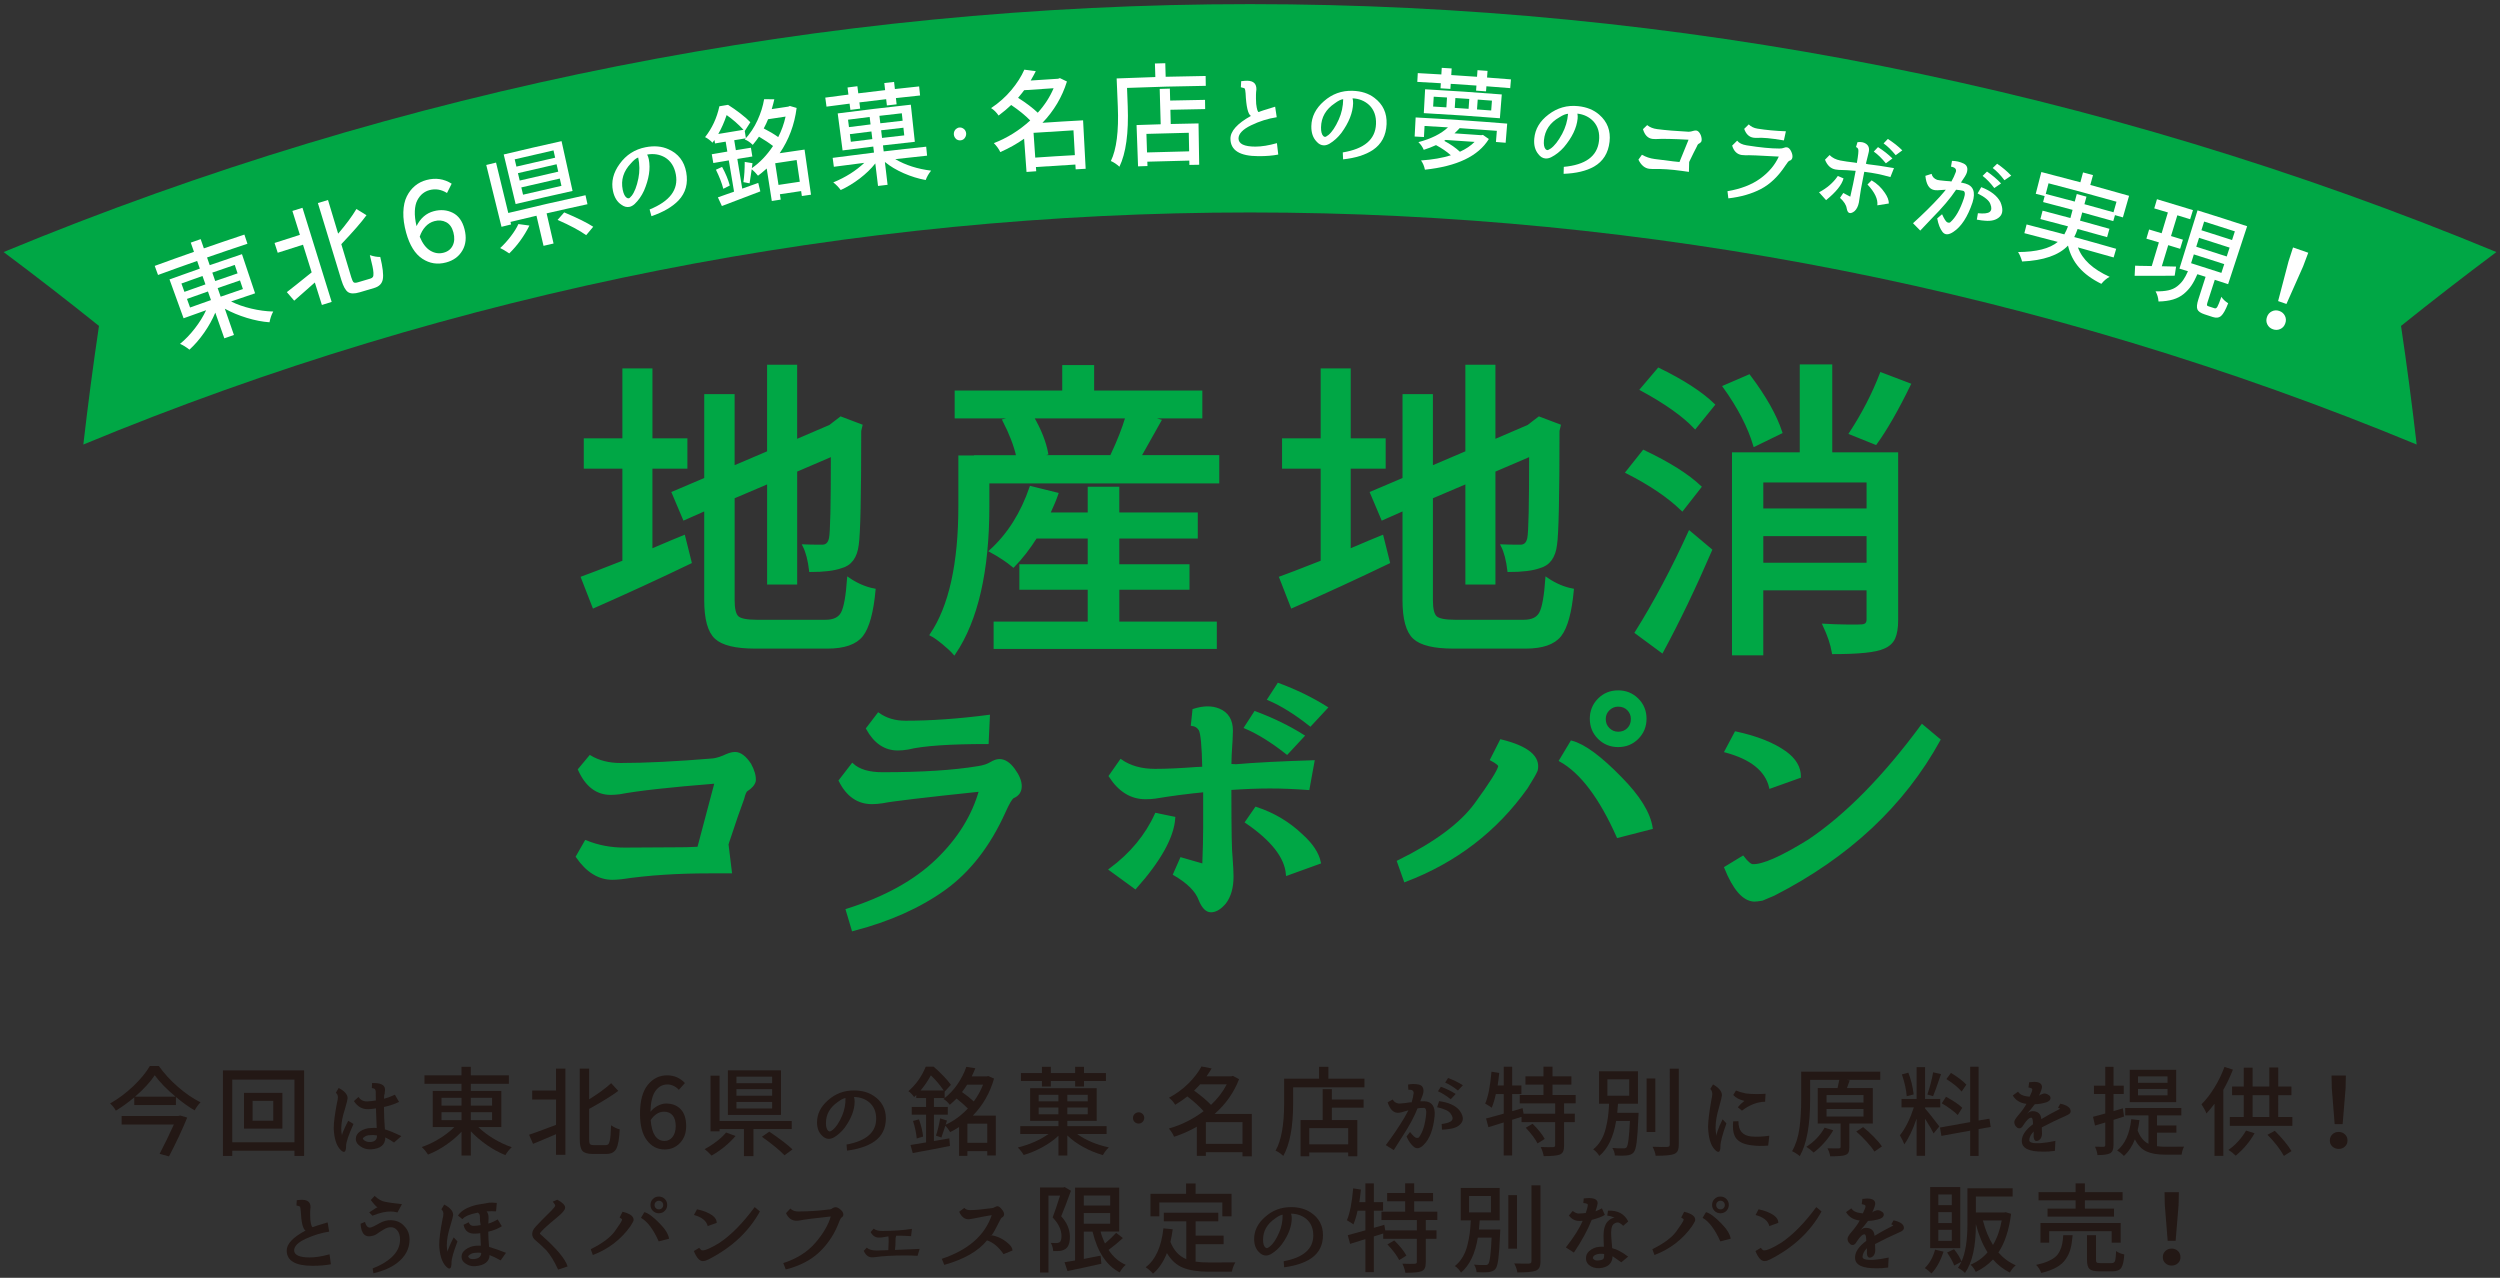 <?xml version="1.0" encoding="utf-8"?>
<!-- Generator: Adobe Illustrator 27.9.5, SVG Export Plug-In . SVG Version: 9.03 Build 54986)  -->
<svg version="1.1" id="レイヤー_1" xmlns="http://www.w3.org/2000/svg" xmlns:xlink="http://www.w3.org/1999/xlink" x="0px"
	 y="0px" viewBox="0 0 900 460" style="enable-background:new 0 0 900 460;" xml:space="preserve">
<rect x="0" y="0" width="900" height="460" fill="#333333" stroke="none"/>
<style type="text/css">
	.st0{fill:#00A745;stroke:#00A745;stroke-miterlimit:10;}
	.st1{fill:#231815;}
	.st2{fill:#00A745;}
	.st3{fill:#FFFFFF;}
</style>
<g>
	<g>
		<g>
			<path class="st0" d="M234.37,168.22v29.91c5.66-2.43,9.6-4.08,11.81-4.97l2.32,9.27c-11.48,5.52-23.06,10.85-34.76,16
				l-4.08-10.48c1.69-0.59,6.66-2.5,14.9-5.74v-33.99h-13.9v-9.93h13.9v-25.16h9.82v25.16h12.58v9.93H234.37z M272.44,223.62h24.72
				c3.02,0,5.04-0.97,6.07-2.92c1.03-1.95,1.77-6.05,2.21-12.3c3.02,2.06,6.11,3.38,9.27,3.97c-0.74,8.02-2.23,13.46-4.47,16.33
				c-2.25,2.87-6.38,4.3-12.41,4.3h-25.93c-6.99,0-11.72-1.14-14.18-3.42c-2.47-2.28-3.7-6.8-3.7-13.57v-32.66l-7.72,3.42
				l-3.97-9.38l11.7-4.97V142.4h9.93v25.82l12.69-5.41V131.8h9.82v26.93l12.36-5.3l1.99-1.54l1.88-1.43l7.28,2.76l-0.44,1.88
				c0,23.39-0.29,37.04-0.88,40.94c-0.52,4.49-2.5,7.17-5.96,8.06c-2.5,0.88-6.14,1.32-10.92,1.32c-0.44-3.75-1.21-6.73-2.32-8.94
				c1.62,0.07,3.79,0.11,6.51,0.11c1.62,0,2.61-0.96,2.98-2.87c0.44-2.13,0.66-12.1,0.66-29.91l-13.13,5.63v40.5h-9.82v-36.31
				l-12.69,5.41v37.08c0,3.16,0.51,5.21,1.54,6.12C266.52,223.16,268.84,223.62,272.44,223.62z"/>
			<path class="st0" d="M410.29,164.36h28.14v9.16h-82.76v8.72c0,23.32-4.05,40.98-12.14,52.97c-0.88-1.03-2.23-2.28-4.03-3.75
				c-1.8-1.47-3.22-2.47-4.25-2.98c6.84-10.15,10.26-25.6,10.26-46.35v-17.66h5.63v-0.11h15.23c-0.88-3.97-2.54-8.31-4.97-13.02
				l4.52-1.21h-21.74v-9.05h38.73v-9.16h10.48v9.16h38.95v9.05h-19.2l4.41,1.32C417.06,152.33,414.63,156.63,410.29,164.36z
				 M402.46,211.81v12.47h35.09v8.83H358.2v-8.83h33.88v-12.47h-24.61v-8.17h24.61v-10.26h-19.2c-2.5,3.97-5.19,7.43-8.06,10.37
				c-2.21-1.84-4.93-3.64-8.17-5.41c6.4-5.81,11.22-13.42,14.46-22.84l9.38,2.32c-0.59,1.77-1.58,4.16-2.98,7.17h14.57v-9.27h10.37
				v9.27h28.25v8.39h-28.25v10.26h25.27v8.17H402.46z M405.66,150.12h-33.99c2.72,4.71,4.45,9.09,5.19,13.13l-3.75,1.1h28.36
				l-1.21-0.44C402.68,158.77,404.48,154.17,405.66,150.12z"/>
			<path class="st0" d="M485.75,168.22v29.91c5.66-2.43,9.6-4.08,11.81-4.97l2.32,9.27c-11.48,5.52-23.06,10.85-34.76,16
				l-4.08-10.48c1.69-0.59,6.66-2.5,14.9-5.74v-33.99h-13.9v-9.93h13.9v-25.16h9.82v25.16h12.58v9.93H485.75z M523.82,223.62h24.72
				c3.02,0,5.04-0.97,6.07-2.92c1.03-1.95,1.77-6.05,2.21-12.3c3.02,2.06,6.11,3.38,9.27,3.97c-0.74,8.02-2.23,13.46-4.47,16.33
				c-2.25,2.87-6.38,4.3-12.41,4.3h-25.93c-6.99,0-11.72-1.14-14.18-3.42c-2.47-2.28-3.7-6.8-3.7-13.57v-32.66l-7.72,3.42
				l-3.97-9.38l11.7-4.97V142.4h9.93v25.82l12.69-5.41V131.8h9.82v26.93l12.36-5.3l1.99-1.54l1.88-1.43l7.28,2.76l-0.44,1.88
				c0,23.39-0.29,37.04-0.88,40.94c-0.52,4.49-2.5,7.17-5.96,8.06c-2.5,0.88-6.14,1.32-10.92,1.32c-0.44-3.75-1.21-6.73-2.32-8.94
				c1.62,0.07,3.79,0.11,6.51,0.11c1.62,0,2.61-0.96,2.98-2.87c0.44-2.13,0.66-12.1,0.66-29.91l-13.13,5.63v40.5h-9.82v-36.31
				l-12.69,5.41v37.08c0,3.16,0.51,5.21,1.54,6.12C517.9,223.16,520.22,223.62,523.82,223.62z"/>
			<path class="st0" d="M612,175.28l-6.4,8.17c-4.86-4.71-11.48-9.2-19.86-13.46l5.96-7.5C600.81,166.82,607.58,171.09,612,175.28z
				 M598.31,234.54l-9.27-6.84c6.77-10.81,13.17-22.84,19.2-36.08l7.61,6.4C610.05,211.48,604.2,223.65,598.31,234.54z
				 M590.92,140.19l6.18-7.28c8.75,4.27,15.34,8.54,19.75,12.8l-6.62,8.17C606.04,149.46,599.6,144.9,590.92,140.19z M641.13,155.64
				l-9.49,4.63c-1.99-6.69-5.63-13.72-10.92-21.08l8.94-3.86C635.32,142.84,639.14,149.61,641.13,155.64z M682.84,163.36v59.81
				c0,2.8-0.35,4.97-1.05,6.51c-0.7,1.54-1.97,2.68-3.81,3.42c-2.72,1.25-8.72,1.88-17.99,1.88c-0.52-3.02-1.62-6.33-3.31-9.93
				c2.65,0.15,5.42,0.24,8.33,0.28c2.91,0.04,4.65,0.02,5.24-0.06c1.47-0.07,2.21-0.81,2.21-2.21v-11.04h-38.18v23.39h-10.26v-72.06
				h24.39v-31.67h10.7v31.67H682.84z M672.47,173.19h-38.18v10.37h38.18V173.19z M634.29,203.09h38.18V192.5h-38.18V203.09z
				 M677.22,134.56l10.15,3.86c-4.41,9.05-8.46,16.11-12.14,21.19l-9.05-3.64C670.74,148.98,674.42,141.85,677.22,134.56z"/>
			<path class="st0" d="M251.5,305.31l6.29-23.73c-16.63,1.32-28.21,2.61-34.76,3.86c-1.18,0.15-2.25,0.22-3.2,0.22
				c-4.93,0-8.68-2.87-11.26-8.61l3.86-4.63c3.09,1.84,6.73,2.76,10.92,2.76c9.05,0,20.19-0.55,33.44-1.66
				c1.47-0.22,3.05-0.73,4.75-1.54c1.18-0.51,2.21-0.77,3.09-0.77c1.77,0,3.53,1.32,5.3,3.97c1.25,2.28,1.8,4.27,1.66,5.96
				c-0.29,1.18-1.25,2.28-2.87,3.31c-0.44,0.29-0.88,1.32-1.32,3.09c-1.18,3.09-2.98,8.31-5.41,15.67l-0.22,0.77l1.21,9.93h-7.5
				c-11.77,0-22.33,0.7-31.67,2.1c-1.4,0.15-2.5,0.22-3.31,0.22c-4.86,0-9.09-2.61-12.69-7.83l3.09-5.41
				c4.34,1.77,8.97,2.65,13.9,2.65l18.43-0.11h1.21C246.42,305.53,248.78,305.46,251.5,305.31z"/>
			<path class="st0" d="M306.86,275.3c2.35,2.13,5.96,3.2,10.81,3.2c14.2,0,25.71-0.73,34.54-2.21c1.91-0.29,3.46-0.81,4.63-1.54
				c1.1-0.66,2.1-0.99,2.98-0.99c1.77,0,3.46,1.1,5.08,3.31c1.62,2.21,2.43,4.19,2.43,5.96c0,1.84-0.88,3.13-2.65,3.86
				c-0.74,0.44-1.8,2.25-3.2,5.41c-5.45,12.07-12.62,21.3-21.52,27.7c-8.9,6.4-19.86,11.29-32.88,14.68l-2.1-7.06
				c13.68-4.34,24.46-10.3,32.33-17.88c7.87-7.58,13.09-16,15.67-25.27c-20.3,2.13-32.04,3.53-35.2,4.19
				c-1.4,0.22-2.69,0.33-3.86,0.33c-5,0-8.83-2.65-11.48-7.95L306.86,275.3z M316.24,257.09c2.72,1.91,5.96,2.87,9.71,2.87
				c9.2,0,19.16-0.7,29.91-2.1l-0.44,9.49c-13.61,0-23.14,0.66-28.58,1.99c-1.25,0.22-2.47,0.33-3.64,0.33
				c-4.56,0-8.2-2.46-10.92-7.39L316.24,257.09z"/>
			<path class="st0" d="M433.31,276.51c-0.15-8.02-0.59-12.65-1.32-13.9c-0.66-1.03-1.58-1.62-2.76-1.77l0.55-5.19
				c3.46-1.1,6.44-1.14,8.94-0.11c3.09,1.25,4.63,3.75,4.63,7.5c0,0.22-0.04,1.29-0.11,3.2c-0.29,4.19-0.44,7.28-0.44,9.27
				l2.21,0.11c6.77-0.59,16-1.07,27.7-1.43l-1.77,9.71c-5-0.37-9.6-0.55-13.79-0.55c-4.12,0-8.9,0.18-14.35,0.55v1.88
				c0,13.17,0.15,20.86,0.44,23.06c0.22,2.94,0.33,5.19,0.33,6.73c0,3.9-0.88,7.03-2.65,9.38c-1.69,1.99-3.35,2.98-4.97,2.98
				c-1.54,0-2.87-1.36-3.97-4.08c-1.18-3.24-4.23-6.29-9.16-9.16l2.43-5.52l8.06,2.32c0.22-5.66,0.33-10.15,0.33-13.46
				c0-4.56,0-9.01,0-13.35c-6.11,0.59-12.03,1.36-17.77,2.32c-1.03,0.15-2.21,0.22-3.53,0.22c-5.08,0-9.31-2.61-12.69-7.83
				l3.86-5.52c3.31,2.28,7.39,3.42,12.25,3.42c4.19,0,9.12-0.22,14.79-0.66L433.31,276.51z M416.2,293.17l6.4,1.32
				c-0.44,6.77-5.08,15.12-13.9,25.05l-8.94-6.51C407.26,307.45,412.74,300.83,416.2,293.17z M451.85,256.54
				c6.33,2.36,12.06,5.15,17.21,8.39l-5.74,6.18c-5.3-4.19-10.26-7.28-14.9-9.27L451.85,256.54z M452.18,290.97
				c6.25,2.06,11.7,5.3,16.33,9.71c3.68,3.31,5.85,6.58,6.51,9.82l-11.59,4.19c-0.52-6.18-5.41-12.43-14.68-18.76L452.18,290.97z
				 M460.23,246.38c6.33,2.36,12.06,5.15,17.21,8.39l-5.74,6.18c-5.3-4.19-10.26-7.28-14.9-9.27L460.23,246.38z"/>
			<path class="st0" d="M503.42,310.17c13.31-6.55,22.62-13.46,27.92-20.75s8.13-11.77,8.5-13.46c0.15-0.59-0.81-1.43-2.87-2.54
				l3.42-6.73c9.56,2.36,13.79,5.89,12.69,10.59c-0.37,0.96-1.54,3.02-3.53,6.18c-10.96,15.45-25.53,26.63-43.7,33.55L503.42,310.17
				z M565.77,267.13c4.49,1.18,10.37,5.52,17.66,13.02c6.55,6.62,10.22,12.58,11.04,17.88l-12.03,3.09
				c-6.25-14.05-13.13-23.17-20.64-27.37L565.77,267.13z M572.83,258.74c0-2.72,0.94-5.02,2.81-6.9s4.17-2.81,6.9-2.81
				c2.72,0,5.02,0.94,6.9,2.81s2.81,4.18,2.81,6.9c0,2.72-0.94,5.02-2.81,6.9s-4.18,2.81-6.9,2.81c-2.72,0-5.02-0.94-6.9-2.81
				S572.83,261.47,572.83,258.74z M577.57,258.85c0,1.47,0.5,2.69,1.49,3.64c0.99,0.96,2.15,1.43,3.48,1.43
				c1.47,0,2.68-0.48,3.64-1.43c0.96-0.96,1.43-2.17,1.43-3.64c0-1.4-0.48-2.57-1.43-3.53c-0.96-0.96-2.17-1.43-3.64-1.43
				c-1.32,0-2.48,0.48-3.48,1.43C578.07,256.28,577.57,257.46,577.57,258.85z"/>
			<path class="st0" d="M627.42,308.62c1.47,1.91,2.65,2.91,3.53,2.98c3.68,0.15,10.45-2.83,20.3-8.94
				c13.46-9.05,27.04-22.84,40.72-41.38l6.07,5.08c-12.88,23.39-32.7,41.93-59.48,55.62c-0.88,0.37-2.28,0.96-4.19,1.77
				c-1.25,0.22-2.21,0.33-2.87,0.33c-3.75-0.15-7.17-4.04-10.26-11.7L627.42,308.62z M624.88,263.82c7.5,1.62,13.42,3.97,17.77,7.06
				c3.46,2.5,5.19,5.41,5.19,8.72l-10.48,3.75c-1.47-6.11-6.81-10.41-16-12.91L624.88,263.82z"/>
		</g>
	</g>
	<g>
		<g>
			<path class="st1" d="M53.94,383.77h3.25c1.85,2.62,4.13,5.12,6.85,7.49c2.72,2.37,5.44,4.23,8.15,5.57
				c-0.82,0.84-1.53,1.81-2.12,2.91c-2.12-1.23-4.36-2.84-6.73-4.82v2.91h-15v-2.77c-2.28,1.89-4.49,3.49-6.63,4.79
				c-0.5-0.96-1.2-1.82-2.08-2.6c2.92-1.64,5.7-3.72,8.36-6.24C50.63,388.48,52.62,386.07,53.94,383.77z M64.26,401.75l0.58-0.17
				l2.56,0.75c-1.78,4.33-3.96,8.99-6.56,13.98l-3.38-0.92c1.8-3.44,3.51-6.96,5.13-10.56h-18.8v-3.08H64.26z M48.61,394.81H63.2
				c-3.24-2.71-5.73-5.29-7.49-7.72C54.1,389.53,51.73,392.1,48.61,394.81z"/>
			<path class="st1" d="M80.26,385.34h29.22v30.8H106v-1.88H83.61v1.88h-3.35V385.34z M83.61,411.22H106v-22.56H83.61V411.22z
				 M87.85,393.44h13.81v12.85H87.85V393.44z M98.38,403.46v-7.14h-7.45v7.14H98.38z"/>
			<path class="st1" d="M125.35,403.49l1.91,1.13c-1.8,4.03-2.69,6.69-2.67,7.96c-0.02,2.32-0.73,2.73-2.14,1.21
				c-1.4-1.51-2.17-4.05-2.31-7.6c0-2.05,0.4-5.15,1.2-9.3c0.21-0.77,0.31-1.4,0.31-1.88c0-0.66-0.25-1.2-0.75-1.61l1.03-1.74
				c2.14,1.12,3.21,2.36,3.21,3.73c0,0.34-0.32,1.63-0.96,3.86c-0.89,2.69-1.33,5.05-1.33,7.08c0,0.91,0.09,1.71,0.27,2.39
				c0.02-0.27,0.15-0.71,0.38-1.3C123.9,406.42,124.51,405.11,125.35,403.49z M135.27,393.79v-0.44c0-0.68-0.13-1.13-0.38-1.33
				c-0.09-0.09-0.43-0.21-1.03-0.34l0.07-1.78c3.12-0.11,4.68,0.67,4.68,2.36c0,0.27-0.05,0.8-0.14,1.57
				c-0.14,0.16-0.22,0.73-0.24,1.71c1.16-0.27,2.47-0.75,3.93-1.44l1.5,2.6c-1.73,0.82-3.54,1.42-5.43,1.81v0.24
				c0.02,2.78,0.12,5.24,0.31,7.38l0.03,0.44c1.48,0.43,3.45,1.24,5.91,2.43l-2.63,2.32c-0.93-0.68-1.98-1.3-3.14-1.85
				c0,1.32-0.42,2.34-1.26,3.04c-0.82,0.73-2.13,1.15-3.93,1.26c-1.75,0.07-3.28-0.51-4.58-1.74c-0.57-0.59-0.85-1.26-0.85-2.02
				c0-1.07,0.5-1.96,1.5-2.67c1.18-0.82,2.54-1.24,4.07-1.26c0.8-0.07,1.45-0.07,1.95,0l-0.27-7.08c-0.96,0.18-1.88,0.29-2.77,0.31
				c-2.14,0.07-3.86-0.9-5.16-2.91l1.64-1.5c0.75,1.12,1.8,1.65,3.14,1.61c0.8-0.02,1.83-0.14,3.11-0.34
				C135.28,395.93,135.27,395.13,135.27,393.79z M135.71,408.76c-0.8-0.16-1.64-0.19-2.53-0.1c-0.84,0-1.58,0.26-2.22,0.79
				c-0.23,0.14-0.34,0.3-0.34,0.48c0,0.07,0.05,0.15,0.14,0.24c0.57,0.66,1.4,0.98,2.5,0.96c1.64-0.09,2.46-0.83,2.46-2.22V408.76z"
				/>
			<path class="st1" d="M180.47,405.75h-8.27c1.53,1.5,3.37,2.9,5.52,4.19c2.15,1.29,4.32,2.31,6.51,3.06
				c-0.82,0.71-1.58,1.65-2.29,2.84c-2.19-0.87-4.39-2.06-6.6-3.59c-2.21-1.53-4.16-3.19-5.84-4.99V416h-3.35v-8.58
				c-1.62,1.73-3.5,3.33-5.64,4.79c-2.14,1.46-4.28,2.61-6.43,3.45c-0.77-1.19-1.53-2.1-2.26-2.73c2.12-0.71,4.23-1.7,6.32-2.99
				c2.1-1.29,3.91-2.68,5.43-4.19h-7.79v-13.02h10.36v-2.56h-13.33v-3.04h13.33v-3.08h3.35v3.08h13.71v3.04H169.5v2.56h10.97V405.75
				z M158.94,395.22v2.8h7.21v-2.8H158.94z M158.94,400.38v2.87h7.21v-2.87H158.94z M177.15,395.22h-7.66v2.8h7.66V395.22z
				 M177.15,403.25v-2.87h-7.66v2.87H177.15z"/>
			<path class="st1" d="M200.17,392.59v-7.9h3.38v31.04h-3.38v-7.42c-1.16,0.5-2.8,1.2-4.9,2.08c-2.11,0.89-3.23,1.36-3.37,1.4
				l-1.44-3.28c1.64-0.55,4.88-1.73,9.71-3.55v-9.13h-8.58v-3.25H200.17z M213.74,412.24h4.27c0.39,0,0.69-0.09,0.92-0.27
				c0.23-0.18,0.42-0.58,0.56-1.2c0.15-0.62,0.25-1.32,0.31-2.12c0.06-0.8,0.12-1.98,0.19-3.55c1.12,0.75,2.15,1.24,3.11,1.47
				c-0.16,3.35-0.56,5.66-1.21,6.94c-0.65,1.28-1.84,1.91-3.57,1.91h-4.99c-1.8,0-3.02-0.37-3.66-1.11
				c-0.64-0.74-0.96-2.15-0.96-4.22v-25.4h3.38v11.07c3.26-2.03,5.9-3.96,7.93-5.81l2.56,2.77c-2.26,1.71-5.75,3.87-10.49,6.49v10.9
				c0,0.91,0.1,1.49,0.29,1.74C212.58,412.12,213.03,412.24,213.74,412.24z"/>
			<path class="st1" d="M246.57,389.89l-2.19,2.46c-0.48-0.57-1.09-1.04-1.83-1.4c-0.74-0.36-1.48-0.55-2.2-0.55
				c-1.8,0-3.26,0.77-4.38,2.32c-1.12,1.55-1.72,4.06-1.81,7.52c0.73-0.91,1.61-1.63,2.65-2.17c1.04-0.54,2.02-0.8,2.96-0.8
				c2.23,0,4,0.69,5.3,2.07c1.3,1.38,1.95,3.4,1.95,6.07c0,2.51-0.75,4.53-2.24,6.08c-1.49,1.55-3.32,2.32-5.49,2.32
				c-2.6,0-4.73-1.09-6.39-3.28c-1.66-2.19-2.5-5.37-2.5-9.54c0-4.65,0.93-8.12,2.79-10.42c1.86-2.3,4.18-3.45,6.96-3.45
				C242.67,387.12,244.82,388.04,246.57,389.89z M239.26,410.74c1.16,0,2.12-0.48,2.87-1.45c0.75-0.97,1.13-2.26,1.13-3.88
				c0-1.66-0.36-2.95-1.09-3.85c-0.73-0.9-1.78-1.35-3.14-1.35c-1.8,0-3.4,1-4.79,3.01C234.64,408.23,236.32,410.74,239.26,410.74z"
				/>
			<path class="st1" d="M261.39,407.7l3.42,1.26c-2.51,2.87-5.39,5.22-8.65,7.04c-1.12-1.16-1.95-1.94-2.5-2.32
				c1.46-0.75,2.91-1.69,4.36-2.8C259.47,409.76,260.59,408.7,261.39,407.7z M285.01,406.47h-13.77v9.74h-3.42v-9.74h-8.78v0.82
				h-3.25v-20.06h3.25v16.34h25.98V406.47z M281.15,385.31v16.06h-19.11v-16.06H281.15z M277.97,389.96v-2.36h-12.85v2.36H277.97z
				 M277.97,394.47v-2.39h-12.85v2.39H277.97z M277.97,399.05v-2.36h-12.85v2.36H277.97z M274.28,409.24l2.67-1.85
				c3.92,2.67,6.7,4.8,8.34,6.39l-2.87,2.12C280.68,414.08,277.97,411.86,274.28,409.24z"/>
			<path class="st1" d="M307.67,396.52c0,2.96-1.17,6.08-3.52,9.37c-1.12,1.48-2.42,2.67-3.9,3.55c-0.66,0.36-1.28,0.55-1.85,0.55
				c-0.91,0-1.73-0.39-2.46-1.16c-1.21-1.14-1.81-2.73-1.81-4.79c0-2.99,1.31-5.63,3.93-7.93c2.64-2.37,5.75-3.55,9.33-3.55
				c2.83,0,5.21,0.65,7.14,1.95c2.92,1.94,4.38,4.65,4.38,8.13c0,3.6-1.39,6.37-4.17,8.31c-2.39,1.64-5.66,2.73-9.81,3.28
				l-0.17-2.19c7.11-1.32,10.66-4.42,10.66-9.3c0-2.51-0.83-4.48-2.5-5.91c-1.53-1.25-3.36-1.89-5.5-1.91
				C307.59,395.44,307.67,395.97,307.67,396.52z M299.74,406.77h0.03c1.21-0.98,2.32-2.65,3.35-5.02c0.89-2.05,1.31-4.2,1.26-6.46
				c-0.71,0.09-1.61,0.55-2.7,1.37c-2.89,1.96-4.34,4.51-4.34,7.66c0,1.34,0.27,2.27,0.82,2.77c0.21,0.16,0.4,0.24,0.58,0.24
				C298.96,407.32,299.29,407.14,299.74,406.77z"/>
			<path class="st1" d="M336.21,410.77l5.54-0.96l0.24,2.73c-3.1,0.64-7.57,1.49-13.4,2.56l-0.82-2.91
				c2.07-0.32,3.94-0.63,5.61-0.92v-9.98h-5.16v-2.8h5.16v-3.18h-3.52v-1.09c-0.16,0.16-0.42,0.4-0.79,0.72
				c-0.21-0.34-0.52-0.73-0.94-1.16c-0.42-0.43-0.79-0.75-1.11-0.96c2.73-2.37,4.82-5.31,6.25-8.82h2.84c1.16,1,2.33,2.11,3.5,3.33
				c1.17,1.22,2.08,2.29,2.72,3.2l-2.26,2.46v2.32h-3.86v3.18h4.99v2.8h-4.99V410.77z M328.69,403.53l2.15-0.55
				c0.8,2.26,1.29,4.32,1.47,6.19l-2.29,0.68C329.86,407.98,329.42,405.87,328.69,403.53z M331.42,392.56h8.31
				c-1.39-2.03-2.93-3.84-4.61-5.43C333.97,389.19,332.74,391.01,331.42,392.56z M358.49,401.61v14.36h-3.08v-1.57h-7.14v1.71h-3.01
				v-10.36c-1.41,0.87-2.48,1.47-3.21,1.81c-0.52-0.89-1.09-1.66-1.71-2.32c-0.68,2.1-1.16,3.52-1.44,4.27l-1.95-0.68
				c0.64-1.94,1.14-4.01,1.5-6.22l2.46,0.79l-0.48,1.5c2.87-1.3,5.54-3.25,8-5.84c-1.07-1.09-2.43-2.29-4.07-3.59
				c-0.55,0.59-1.36,1.34-2.43,2.26c-0.71-0.93-1.47-1.63-2.29-2.08c2-1.53,3.7-3.32,5.09-5.37c1.39-2.05,2.44-4.12,3.14-6.22
				l3.25,0.51c-0.3,0.77-0.73,1.75-1.3,2.94h5.4l0.55-0.14l2.08,0.92c-1.46,5.15-4,9.59-7.62,13.33H358.49z M353.91,390.47h-5.74
				c-0.46,0.77-1.07,1.66-1.85,2.67c1.66,1.16,3.08,2.29,4.24,3.38C351.93,394.67,353.05,392.66,353.91,390.47z M348.27,411.42h7.14
				v-6.9h-7.14V411.42z"/>
			<path class="st1" d="M398.36,408.24h-10.6c3.17,2.26,6.97,3.86,11.42,4.82c-0.89,0.84-1.6,1.77-2.12,2.77
				c-2.39-0.66-4.73-1.62-7.02-2.87s-4.22-2.65-5.79-4.2V416h-3.21v-7.14c-1.57,1.5-3.48,2.87-5.73,4.1
				c-2.24,1.23-4.51,2.18-6.78,2.84c-0.57-0.98-1.28-1.88-2.12-2.7c4.26-1.05,7.94-2.67,11.04-4.85h-10.15v-2.84h13.74v-1.91h-10.19
				v-11.76h23.96v11.76h-10.56v1.91h14.12V408.24z M375.09,391.15v-1.98h-7.55v-2.87h7.55v-2.26h3.21v2.26h8.75v-2.26h3.18v2.26h7.9
				v2.87h-7.9v1.98h-3.18v-1.98h-8.75v1.98H375.09z M373.92,394.13v2.36h7.11v-2.36H373.92z M373.92,401.13h7.11v-2.43h-7.11V401.13
				z M391.59,396.49v-2.36h-7.35v2.36H391.59z M391.59,401.13v-2.43h-7.35v2.43H391.59z"/>
			<path class="st1" d="M409.89,400.42c0.55,0,1.05,0.22,1.5,0.65c0.36,0.39,0.55,0.85,0.55,1.4c0,0.34-0.1,0.68-0.31,1.03
				c-0.41,0.66-0.99,0.99-1.74,0.99c-0.46,0-0.89-0.15-1.3-0.44c-0.48-0.46-0.72-0.98-0.72-1.57c0-0.68,0.28-1.24,0.85-1.67
				C409.11,400.54,409.5,400.42,409.89,400.42z"/>
			<path class="st1" d="M450.65,401v15.28h-3.35v-1.5h-13.19v1.33h-3.25v-10.49c-2.53,1.46-5.26,2.67-8.2,3.62
				c-0.34-0.93-0.97-1.93-1.88-2.97c4.53-1.28,8.7-3.36,12.51-6.25c-1.46-1.66-3.41-3.43-5.84-5.3c-1.23,0.98-2.69,1.98-4.38,3.01
				c-0.64-1.07-1.39-1.91-2.26-2.53c2.71-1.46,5.06-3.18,7.06-5.18c1.99-1.99,3.55-4.03,4.67-6.1l3.66,0.72
				c-0.27,0.5-0.89,1.45-1.85,2.84h8.92l0.58-0.17l2.22,1.2c-1.87,4.83-4.81,9-8.82,12.51H450.65z M441.63,390.37h-9.6
				c-0.32,0.39-1.04,1.14-2.15,2.26c2.53,1.82,4.56,3.53,6.08,5.13C438.35,395.52,440.24,393.06,441.63,390.37z M434.11,411.8h13.19
				v-7.83h-13.19V411.8z"/>
			<path class="st1" d="M478.21,388.32h12.99v3.11h-25.67v5.74c0,8.48-1.19,14.8-3.55,18.97c-0.89-0.84-1.81-1.48-2.77-1.91
				c2.05-3.58,3.08-9.26,3.08-17.06v-8.85h12.58v-4.27h3.35V388.32z M479.47,392.08v3.76h11.42v2.91h-11.42v4.48h9.16v13.02h-3.28
				v-1.37h-14.01v1.37h-3.14v-13.02h7.96v-11.14H479.47z M485.35,411.97v-5.84h-14.01v5.84H485.35z"/>
			<path class="st1" d="M508.19,396.83c0.34-1.07,0.58-2.17,0.72-3.28c0.05-0.91-0.59-1.33-1.91-1.26l-0.1-1.85
				c1.32-0.27,2.6-0.27,3.85,0c1.24,0.27,1.81,1.15,1.69,2.63c-0.05,0.59-0.42,1.72-1.13,3.38h1.47c2.71,0.11,3.94,1.87,3.69,5.26
				c-0.46,4.81-1.77,8.28-3.93,10.42c-1.3,1.32-2.46,1.58-3.49,0.79c-1.03-0.8-1.93-2.06-2.7-3.79l1.26-1.61
				c1.07,1.34,1.83,2.05,2.27,2.12s0.76,0,0.94-0.21c1.37-1.8,2.23-4.58,2.6-8.34c0.14-1.48-0.14-2.23-0.82-2.26
				c-0.87,0.02-1.63,0.08-2.29,0.17c-1.16,3.01-3.04,6.48-5.64,10.42l-2.91,4.61l-2.87-1.78c2.6-3.46,4.83-6.77,6.7-9.91
				c0.84-1.48,1.32-2.36,1.44-2.63c-0.43,0.11-1.28,0.35-2.53,0.72c-0.57,0.14-1,0.19-1.3,0.17c-1.6,0-2.81-1.25-3.66-3.76
				l1.85-1.03c0.39,0.82,1.12,1.31,2.19,1.47c0.34,0.02,1.23-0.06,2.67-0.24l1.4-0.21L508.19,396.83z M518.99,404.65
				c1.96-0.25,3.18-0.68,3.66-1.28c0.48-0.6,0.35-1.41-0.38-2.41c-0.62-0.98-2.24-1.77-4.89-2.36l0.68-2.19
				c3.3,0.43,5.71,1.48,7.21,3.14c1.41,1.85,1.71,3.38,0.91,4.6c-0.81,1.22-2.26,1.98-4.36,2.27c-0.57,0.11-1.47,0.21-2.7,0.27
				L518.99,404.65z M518.72,391.22c1.96,0.73,3.74,1.59,5.33,2.6l-1.78,1.91c-1.64-1.3-3.18-2.26-4.61-2.87L518.72,391.22z
				 M521.31,388.08c1.96,0.73,3.74,1.59,5.33,2.6l-1.78,1.91c-1.64-1.3-3.18-2.26-4.61-2.87L521.31,388.08z"/>
			<path class="st1" d="M567.24,397.2h-4.17v3.73h3.86v3.04h-3.86v8.41c0,0.93-0.11,1.65-0.34,2.15c-0.23,0.5-0.64,0.88-1.23,1.13
				c-0.93,0.36-2.86,0.55-5.78,0.55c-0.14-0.96-0.49-2.05-1.06-3.28c2.14,0.07,3.62,0.08,4.44,0.03c0.5,0,0.75-0.22,0.75-0.65v-8.34
				h-12.1v-1.91l-3.38,1.06v12.85h-3.04v-11.89l-5.5,1.71l-0.85-3.14c0.66-0.16,1.74-0.45,3.25-0.87c1.5-0.42,2.54-0.71,3.11-0.87
				v-7.04h-2.84c-0.34,1.69-0.83,3.33-1.47,4.92c-0.57-0.43-1.36-0.93-2.36-1.5c1.07-2.46,1.82-6.29,2.26-11.48l2.8,0.44
				c-0.23,2.07-0.42,3.58-0.58,4.51h2.19v-6.73h3.04v6.73h3.32v3.11h-3.32v6.15l3.76-1.09l0.34,2.02h11.38v-3.73h-12.75v-3.01h8.54
				v-3.76h-6.49v-2.97h6.49v-3.49h3.25v3.49h6.8v2.97h-6.8v3.76h8.34V397.2z M549.26,405.99l2.46-1.44c2,1.96,3.46,3.78,4.38,5.47
				l-2.6,1.61C552.66,409.96,551.24,408.08,549.26,405.99z"/>
			<path class="st1" d="M582.21,400.62h7.69c-0.02,0.62-0.05,1.06-0.07,1.33c-0.18,4.31-0.39,7.39-0.63,9.25
				c-0.24,1.86-0.59,3.06-1.04,3.61c-0.52,0.66-1.39,1.05-2.6,1.16c-1,0.11-2.4,0.11-4.2,0c-0.09-1.03-0.4-1.93-0.92-2.7
				c1.71,0.14,3.01,0.18,3.9,0.14c0.57,0.04,0.98-0.08,1.23-0.38c0.55-0.66,0.95-3.83,1.2-9.5h-4.96
				c-0.93,5.76-2.95,9.97-6.05,12.61c-0.64-1.05-1.38-1.83-2.22-2.36c1.12-0.89,2.05-1.97,2.8-3.23s1.32-2.67,1.71-4.22
				c0.39-1.55,0.67-2.99,0.84-4.32s0.3-2.89,0.39-4.67h-3.62v-11.69h14.01v11.69h-7.18C582.4,398.8,582.3,399.89,582.21,400.62z
				 M578.66,388.56v5.91h7.86v-5.91H578.66z M595.92,388.25v19.28h-3.14v-19.28H595.92z M601.11,384.73h3.25v27.31
				c0,0.98-0.13,1.73-0.39,2.26c-0.26,0.52-0.7,0.91-1.32,1.16c-1.05,0.41-3.25,0.62-6.6,0.62c-0.14-0.96-0.51-2.04-1.13-3.25
				c1.07,0.05,2.15,0.07,3.25,0.08c1.09,0.01,1.77,0.01,2.02-0.02c0.34-0.02,0.58-0.1,0.72-0.22c0.14-0.12,0.21-0.35,0.21-0.67
				V384.73z"/>
			<path class="st1" d="M620.14,402.95l1.37,1.47c-1.46,4.1-2.18,6.86-2.15,8.27c-0.02,2.23-0.73,2.59-2.14,1.06
				s-2.17-4.18-2.31-7.96c0-2.14,0.4-5.45,1.2-9.91c0.21-0.82,0.31-1.5,0.31-2.05c0-0.75-0.24-1.36-0.72-1.81l0.99-1.64
				c2.14,1.21,3.21,2.51,3.21,3.9c0,0.36-0.32,1.72-0.96,4.07c-0.89,2.92-1.33,5.46-1.33,7.62c0,1.07,0.11,2.04,0.34,2.91
				c-0.02-0.32,0.1-0.89,0.38-1.71C618.67,406.08,619.27,404.68,620.14,402.95z M625.84,403.63c-0.05,3.33,1.47,5.16,4.55,5.5
				c1.78,0.18,3.96,0.09,6.56-0.27l-0.41,3.55c-2.1,0.18-3.99,0.16-5.67-0.07c-2.67-0.27-4.56-1.04-5.67-2.31
				c-1.12-1.26-1.54-3.38-1.26-6.34L625.84,403.63z M625.6,398.61c0.77-0.91,1.57-1.67,2.39-2.29c-1.73-0.39-3.08-1.09-4.03-2.12
				l0.99-1.61c0.98,0.41,2.19,0.76,3.62,1.06c2.16,0.25,4.51,0.29,7.04,0.1l-0.17,2.87c-2.8,0.05-5.58,1.12-8.34,3.21L625.6,398.61z
				"/>
			<path class="st1" d="M674.21,404.48h-8.44v8.48c0,0.84-0.1,1.48-0.31,1.91c-0.21,0.43-0.6,0.75-1.2,0.96
				c-0.77,0.3-2.58,0.44-5.4,0.44c-0.09-0.84-0.41-1.8-0.96-2.87c0.57,0.02,1.93,0.03,4.07,0.03c0.43-0.02,0.65-0.21,0.65-0.55
				v-8.41h-8.24V391.7h7.14c0.21-0.84,0.41-1.82,0.62-2.94h-10.49v7.14c0,9.16-1.24,15.93-3.73,20.3c-0.3-0.27-0.73-0.6-1.32-0.97
				s-1.07-0.64-1.45-0.8c1.34-2.37,2.23-5.12,2.65-8.25c0.42-3.13,0.63-6.56,0.63-10.27v-10.12h28.47v2.97h-12.03l1.03,0.17
				c-0.05,0.11-0.19,0.52-0.44,1.21c-0.25,0.7-0.43,1.21-0.55,1.56h9.3V404.48z M656.85,405.95l3.11,0.96
				c-0.87,1.53-1.93,3-3.2,4.43c-1.26,1.42-2.55,2.62-3.85,3.57c-0.82-0.78-1.7-1.46-2.63-2.05
				C653.13,411.01,655.32,408.71,656.85,405.95z M657.56,394.23v2.67h13.3v-2.67H657.56z M657.56,399.25v2.7h13.3v-2.7H657.56z
				 M668.26,407.36l2.46-1.61c1.28,1.03,2.56,2.19,3.85,3.5c1.29,1.31,2.26,2.47,2.92,3.47l-2.7,1.85c-0.62-1-1.54-2.19-2.79-3.55
				C670.76,409.65,669.51,408.43,668.26,407.36z"/>
			<path class="st1" d="M693.02,398.67v0.38c0.48,0.52,1.34,1.57,2.58,3.14c1.24,1.57,2.09,2.68,2.55,3.32l-2.05,2.53
				c-0.48-1.03-1.5-2.79-3.08-5.3v13.36h-3.04v-13.4c-1.39,4.03-2.87,7.12-4.44,9.26c-0.21-0.68-0.73-1.77-1.57-3.25
				c1.94-2.42,3.61-5.76,5.02-10.05h-4.44v-3.04h5.43v-11.45h3.04v11.45h5.47v3.04H693.02z M688.92,393.99l-2.5,0.65
				c-0.16-2.28-0.74-4.9-1.74-7.86l2.32-0.62C687.96,388.62,688.6,391.23,688.92,393.99z M695.93,386.03l2.84,0.65
				c-1.48,4.35-2.44,7.01-2.87,7.96l-2.05-0.62C694.75,391.43,695.45,388.76,695.93,386.03z M716.64,405.71l-4.34,0.75v9.67h-3.04
				v-9.09l-10.36,1.88l-0.51-3.01l10.87-1.95v-19.93h3.04v19.35l3.9-0.65L716.64,405.71z M706.42,398.81l-1.64,2.6
				c-0.59-0.62-1.44-1.33-2.55-2.14c-1.11-0.81-2.17-1.5-3.2-2.07l1.54-2.36C703.24,396.28,705.19,397.6,706.42,398.81z
				 M707.89,390.47l-1.71,2.5c-1.12-1.39-2.94-2.89-5.47-4.51l1.64-2.22C704.93,387.83,706.77,389.24,707.89,390.47z"/>
			<path class="st1" d="M730.66,394.81c0.68-1.37,1-2.26,0.96-2.67c-0.02-0.27-0.48-0.49-1.37-0.65l0.24-1.88
				c0.96-0.09,1.53-0.14,1.71-0.14c1.82,0,2.79,0.56,2.91,1.67c0.05,0.59-0.32,1.71-1.09,3.35l0.44-0.34
				c0.73-0.34,1.26-0.5,1.61-0.48c0.5,0.02,0.95,0.18,1.33,0.48c0.52,0.27,0.79,0.65,0.79,1.13c0,0.64-0.46,1.14-1.37,1.5
				c-1.39,0.46-2.83,0.71-4.31,0.75c-0.66,0.93-1.62,2.11-2.87,3.52c0.64-0.68,1.32-1.03,2.05-1.03c1.96,0,3.02,0.96,3.18,2.87
				c2.14-1.3,4.27-2.47,6.39-3.52c0.25-0.14,0.38-0.23,0.38-0.27l-0.75-0.34l0.82-1.44c2.51,0.55,3.75,1.47,3.73,2.77
				c0,0.62-0.57,1.14-1.71,1.57c-3.12,1.39-6.02,2.79-8.68,4.2c0.05,0.64,0.07,1.39,0.07,2.26c0,0.66-0.17,1.25-0.51,1.78
				c-0.43,0.57-0.92,0.85-1.47,0.85c-0.8,0-1.14-0.9-1.03-2.7c0.02-0.14,0.02-0.38,0-0.72c-1.05,1.12-1.57,2.18-1.57,3.18
				c0,0.82,1.33,1.16,4,1.03c1.59-0.11,3.4-0.39,5.4-0.82l-0.17,3.59c-1.69,0.23-3.04,0.32-4.07,0.27
				c-5.24,0.09-7.86-1.19-7.86-3.83c0-2.03,1.34-4.03,4.03-6.02c0-1.55-0.19-2.34-0.58-2.36c-0.73-0.07-1.71,0.85-2.94,2.77
				c-0.41,0.71-0.85,1.06-1.33,1.06s-0.83-0.16-1.06-0.48c-0.5-0.41-0.77-0.97-0.82-1.67c-0.05-0.55,0.42-1.38,1.4-2.5
				c1.44-1.69,2.43-3.08,2.97-4.17c-2.23-0.25-3.87-1.25-4.92-3.01l1.91-1.37c0.62,0.96,1.71,1.53,3.28,1.71
				C730.25,394.79,730.55,394.81,730.66,394.81z"/>
			<path class="st1" d="M764.66,401.95l-3.79,1.2v9.06c0,1.55-0.41,2.54-1.23,2.97c-0.8,0.43-2.31,0.65-4.55,0.65
				c-0.09-0.93-0.39-1.94-0.89-3.01c0.93,0.02,1.96,0.03,3.08,0.03c0.41,0,0.62-0.22,0.62-0.65v-8.1l-3.69,1.09l-0.72-3.14
				c0.36-0.09,0.78-0.2,1.25-0.33c0.47-0.12,1.01-0.27,1.64-0.44c0.63-0.17,1.13-0.31,1.52-0.43v-7.01h-4.07v-3.01h4.07v-6.77h2.97
				v6.77h3.69v3.01h-3.69v6.15l3.35-0.99L764.66,401.95z M776.52,407.77v4.85c0.96,0.14,1.93,0.21,2.91,0.21
				c3.69,0,5.97-0.01,6.84-0.03c-0.46,0.82-0.75,1.78-0.89,2.87h-6.02c-2.71,0-4.92-0.38-6.63-1.15s-3.1-2.22-4.17-4.36
				c-0.96,2.48-2.28,4.48-3.96,5.98c-0.8-0.84-1.61-1.49-2.43-1.95c2.8-2.23,4.5-5.99,5.09-11.28l2.94,0.34
				c-0.18,1.41-0.4,2.64-0.65,3.69c0.87,2.37,2.16,3.98,3.9,4.82v-10.22h-8.37v-2.67h20.2v2.67h-8.75v3.62h6.97v2.6H776.52z
				 M783.42,385.14v11.62h-16.71v-11.62H783.42z M780.31,389.82v-2.32h-10.63v2.32H780.31z M780.31,394.33v-2.32h-10.63v2.32H780.31
				z"/>
			<path class="st1" d="M800.81,384.08l3.04,0.99c-1.03,2.62-2.18,5.05-3.45,7.28v23.75h-3.18v-18.76c-0.96,1.3-1.93,2.47-2.91,3.52
				c-0.34-0.93-0.93-2.04-1.78-3.32c1.64-1.62,3.2-3.62,4.67-6.02S799.88,386.65,800.81,384.08z M808.57,407.01l3.08,0.96
				c-1.75,3.1-4.02,5.79-6.8,8.07c-0.8-0.8-1.66-1.49-2.6-2.08c1.23-0.84,2.41-1.89,3.54-3.13
				C806.91,409.58,807.84,408.31,808.57,407.01z M820.16,402.13h5.09v3.18h-22.52v-3.18h5.02v-7.86h-4.2v-3.11h4.2v-6.8h3.18v6.8
				h6.02v-6.87h3.21v6.87h4.75v3.11h-4.75V402.13z M810.93,394.26v7.86h6.02v-7.86H810.93z M816.29,408.52l2.63-1.44
				c2.64,2.62,4.65,5.06,6.02,7.31l-2.73,1.74C820.86,413.7,818.89,411.16,816.29,408.52z"/>
			<path class="st1" d="M844.18,412.76c-0.62,0.57-1.37,0.85-2.26,0.85s-1.64-0.29-2.26-0.85s-0.92-1.3-0.92-2.19
				s0.31-1.62,0.92-2.21s1.37-0.87,2.26-0.87s1.64,0.29,2.26,0.87s0.92,1.32,0.92,2.21S844.79,412.19,844.18,412.76z M840.48,404.69
				l-1.03-12.89l-0.1-4.61h5.16l-0.1,4.61l-1.06,12.89H840.48z"/>
			<path class="st1" d="M110,443c-0.96-0.52-1.54-2.91-1.74-7.14c-0.07-0.82-0.16-1.31-0.27-1.47c-0.14-0.14-0.56-0.27-1.26-0.41
				l0.1-1.91c0.96-0.11,1.64-0.16,2.05-0.14c1.98,0.05,2.95,0.96,2.91,2.73c0,0.07-0.03,0.36-0.1,0.89c0,0.14-0.01,0.4-0.03,0.79
				c-0.02,0.71,0,1.66,0.07,2.87c0.23,1.78,0.52,2.63,0.89,2.56c0.25-0.16,2.03-0.73,5.33-1.71l0.55,3.32
				c-2.89,0.46-5.71,1.32-8.44,2.58s-4.12,2.64-4.17,4.12c0,1.73,1.87,2.6,5.61,2.6c2.05,0,4.43-0.38,7.14-1.13l0.48,3.59
				c-1.85,0.36-4.04,0.55-6.6,0.55c-6.2,0-9.3-1.83-9.3-5.5C103.2,447.81,105.46,445.41,110,443z"/>
			<path class="st1" d="M131.41,439.89c0.43,1.71,1.22,2.35,2.36,1.91c0.48-0.14,1.42-0.62,2.84-1.44c1.39-0.77,2.75-1.14,4.07-1.09
				c2.03,0.05,3.65,0.75,4.85,2.12c1.28,1.3,1.91,2.91,1.91,4.82c0,3.35-1.5,6.17-4.51,8.48c-2.14,1.64-4.98,2.87-8.51,3.69
				l-0.27-1.74c2.78-1.07,5.02-2.38,6.73-3.93c2.1-1.89,3.14-4.06,3.14-6.49c0-1.41-0.35-2.53-1.06-3.35
				c-0.59-0.68-1.3-1.04-2.12-1.06c-0.8-0.05-1.65,0.19-2.56,0.72c-1.07,0.64-2.01,1.24-2.8,1.81c-0.48,0.3-0.88,0.47-1.2,0.51
				c-2.76,0.84-4.25-0.59-4.48-4.31L131.41,439.89z M132.91,436.47c1.73-1.18,2.73-1.8,3.01-1.85c-0.32-0.05-1.13-0.91-2.43-2.6
				l1.37-1.5c1.34,1.23,2.59,1.94,3.73,2.12c0.66,0.18,2.7,0.47,6.12,0.85l-1.61,2.97c-1.09-0.23-1.89-0.33-2.39-0.31
				c-1.71-0.07-3.92,0.43-6.63,1.5L132.91,436.47z"/>
			<path class="st1" d="M163.33,445.46l1.37,1.44c-1.46,3.81-2.18,6.36-2.15,7.66c-0.02,2.35-0.73,2.75-2.12,1.21
				c-1.39-1.54-2.17-4.07-2.32-7.6c0-2.05,0.4-5.15,1.2-9.3c0.21-0.77,0.31-1.4,0.31-1.88c0-0.66-0.24-1.21-0.72-1.64l1.03-1.71
				c2.14,1.12,3.21,2.36,3.21,3.73c0,0.34-0.33,1.63-0.99,3.86c-0.87,2.69-1.3,5.05-1.3,7.08c0,0.87,0.09,1.64,0.27,2.32
				c0.02-0.27,0.15-0.68,0.38-1.23C161.87,448.36,162.49,447.05,163.33,445.46z M172.77,438.66v-0.44c0-0.71-0.14-1.17-0.41-1.4
				c-0.09-0.11-0.21-0.21-0.34-0.27l-0.17,0.03c-2.8,0.55-4.59,1.32-5.37,2.32l-1.61-1.3c1.14-1.75,3.34-3.03,6.6-3.83
				c2.46-0.46,4-0.72,4.63-0.8c0.63-0.08,1.54-0.05,2.75,0.09l-0.27,3.04c-0.93-0.09-2.06-0.09-3.38,0c0.5,0.64,0.73,1.5,0.68,2.6
				l-0.07,1.78c1.05-0.27,2.16-0.77,3.35-1.5l1.5,2.46c-1.32,0.87-2.95,1.53-4.89,1.98c0.02,1.64,0.11,3.34,0.27,5.09l0.03,0.38
				c1.48,0.41,3.51,1.12,6.08,2.12l-1.91,2.73c-1.5-0.84-2.84-1.48-4-1.91c0,1.12-0.43,2.03-1.3,2.73c-0.8,0.68-2.05,1.1-3.76,1.26
				c-1.64,0.14-3.06-0.37-4.27-1.5c-0.5-0.55-0.75-1.17-0.75-1.88c0-1.03,0.47-1.88,1.4-2.56c1.05-0.82,2.28-1.29,3.69-1.4
				c0.73-0.05,1.34-0.06,1.85-0.03l-0.21-4.51c-0.39,0.09-1.03,0.15-1.91,0.17c-2.3,0.07-3.67-0.99-4.1-3.18l1.85-0.92
				c0.3,0.91,0.91,1.34,1.85,1.3c0.71-0.02,1.53-0.11,2.46-0.27C172.86,440.29,172.77,439.5,172.77,438.66z M173.28,451.03
				c-0.77-0.11-1.57-0.11-2.39,0c-0.77,0.07-1.45,0.35-2.02,0.85c-0.21,0.16-0.31,0.3-0.31,0.41c0,0.18,0.15,0.4,0.44,0.67
				c0.3,0.26,0.9,0.36,1.81,0.29c1.62-0.21,2.43-0.95,2.43-2.22H173.28z"/>
			<path class="st1" d="M200.61,431.89c1.89,1,2.84,1.96,2.84,2.87c0,0.75-0.92,1.88-2.77,3.38c-4.22,3.46-6.32,5.47-6.32,6.02
				c0,0.02,0.18,0.18,0.55,0.48c5.47,4.83,8.61,8.59,9.43,11.28l-3.42,1.13c-1.25-2.76-2.64-5.05-4.17-6.87
				c-1.21-1.23-2.53-2.45-3.96-3.66c-0.8-0.64-1.2-1.4-1.2-2.29c0-0.91,0.47-1.85,1.4-2.8c0.73-0.84,2.6-2.75,5.61-5.71
				c0.71-0.75,1.12-1.26,1.25-1.54c0.12-0.27-0.17-0.8-0.87-1.57L200.61,431.89z"/>
			<path class="st1" d="M212.67,449.7c4.12-2.03,7.01-4.17,8.65-6.43s2.52-3.65,2.63-4.17c0.05-0.18-0.25-0.44-0.89-0.79l1.06-2.08
				c2.96,0.73,4.27,1.82,3.93,3.28c-0.11,0.3-0.48,0.93-1.09,1.91c-3.4,4.79-7.91,8.25-13.54,10.39L212.67,449.7z M231.98,436.37
				c1.39,0.36,3.21,1.71,5.47,4.03c2.03,2.05,3.17,3.9,3.42,5.54l-3.73,0.96c-1.94-4.35-4.07-7.18-6.39-8.48L231.98,436.37z
				 M234.17,433.77c0-0.84,0.29-1.56,0.87-2.14s1.29-0.87,2.14-0.87c0.84,0,1.56,0.29,2.14,0.87s0.87,1.29,0.87,2.14
				s-0.29,1.55-0.87,2.14s-1.29,0.87-2.14,0.87c-0.84,0-1.56-0.29-2.14-0.87S234.17,434.61,234.17,433.77z M235.64,433.8
				c0,0.46,0.15,0.83,0.46,1.13s0.67,0.44,1.08,0.44c0.46,0,0.83-0.15,1.13-0.44c0.3-0.3,0.44-0.67,0.44-1.13
				c0-0.43-0.15-0.8-0.44-1.09c-0.3-0.3-0.67-0.44-1.13-0.44c-0.41,0-0.77,0.15-1.08,0.44S235.64,433.37,235.64,433.8z"/>
			<path class="st1" d="M251.7,449.22c0.46,0.59,0.82,0.9,1.09,0.92c1.14,0.05,3.24-0.88,6.29-2.77c4.17-2.8,8.37-7.08,12.61-12.82
				l1.88,1.57c-3.99,7.25-10.13,12.99-18.42,17.23c-0.27,0.11-0.71,0.3-1.3,0.55c-0.39,0.07-0.68,0.1-0.89,0.1
				c-1.16-0.05-2.22-1.25-3.18-3.62L251.7,449.22z M250.92,435.34c2.32,0.5,4.16,1.23,5.5,2.19c1.07,0.77,1.61,1.67,1.61,2.7
				l-3.25,1.16c-0.46-1.89-2.11-3.22-4.96-4L250.92,435.34z"/>
			<path class="st1" d="M284.52,435.07c0.71,0.71,1.63,1.06,2.77,1.06c3.74,0,7.42-0.24,11.04-0.72c0.07-0.02,0.23-0.03,0.48-0.03
				c0.32-0.05,0.65-0.21,0.99-0.48c0.36-0.21,0.69-0.31,0.99-0.31c0.59,0,1.24,0.33,1.95,0.99c0.52,0.5,0.81,0.99,0.85,1.47
				c0.09,0.52-0.15,0.97-0.72,1.33c-0.11,0.09-0.32,0.44-0.62,1.06c-1.55,4.33-3.89,8.02-7.02,11.07
				c-3.13,3.05-7.25,5.22-12.36,6.49l-0.89-2.29c4.9-1.59,8.76-4.04,11.59-7.35c2.83-3.3,4.66-6.45,5.5-9.43
				c-5.65,0.59-9.46,1.08-11.42,1.47c-0.3,0.05-0.59,0.07-0.89,0.07c-1.71,0-2.97-0.91-3.79-2.73L284.52,435.07z"/>
			<path class="st1" d="M322.56,445.22c-0.09,0.21-0.14,0.35-0.14,0.44c-0.02,2.21-0.1,3.65-0.24,4.31l0.82-0.03
				c2.92-0.14,5.61-0.25,8.07-0.34l-0.75,2.5c-1.28-0.09-2.79-0.14-4.55-0.14c-4.35,0-8.07,0.22-11.14,0.65
				c-0.41,0.02-0.66,0.03-0.75,0.03c-1.23,0-2.21-0.77-2.94-2.32l1.09-1.16c0.73,0.68,1.93,1.03,3.59,1.03
				c0.93,0,2.32-0.05,4.17-0.14c0.16-2.53,0.17-4.18,0.03-4.96c-0.46,0.07-1.29,0.21-2.5,0.41c-0.39,0.02-0.7,0.03-0.92,0.03
				c-1.28,0-2.27-0.66-2.97-1.98l1.09-1.23c0.68,0.55,1.69,0.82,3.01,0.82c4.12,0,7.71-0.25,10.77-0.75l-0.31,2.63
				c-1.82-0.11-3.18-0.17-4.07-0.17c-0.62,0-1.05,0.01-1.3,0.03C322.58,444.83,322.56,444.95,322.56,445.22z"/>
			<path class="st1" d="M357.04,444.6h-0.68c2.42,0.3,4.58,1.28,6.49,2.94c1.07,0.89,1.63,1.77,1.67,2.63l-3.25,1.33
				c-1.75-2.6-3.74-4.25-5.95-4.96c-3.1,3.85-8.23,6.79-15.38,8.82l-0.89-2.19c9.5-3.17,15.49-8.41,17.98-15.72
				c-2.21,0.36-3.77,0.65-4.68,0.85c-2.12,0.43-3.33,0.65-3.62,0.65c-1.5,0-2.64-0.91-3.42-2.73l1.85-1.37
				c0.46,0.52,1.14,0.79,2.05,0.79c1.8,0,4.45-0.24,7.96-0.72c0.32-0.05,0.63-0.16,0.92-0.34c0.41-0.23,0.74-0.34,0.99-0.34
				c0.5,0,1.07,0.43,1.71,1.3c0.46,0.55,0.68,1.09,0.68,1.64c0,0.48-0.25,0.85-0.75,1.13c-0.21,0.09-0.46,0.43-0.75,1.03
				C358.59,442.17,357.61,443.92,357.04,444.6z"/>
			<path class="st1" d="M383.26,427.34l2.29,1.33c-1.44,3.94-2.61,7.01-3.52,9.19c2.05,2.23,3.1,4.68,3.14,7.35
				c0,2.19-0.52,3.65-1.57,4.38c-0.62,0.41-1.26,0.65-1.95,0.72c-0.55,0.09-1.38,0.11-2.5,0.07c-0.05-1.03-0.33-2-0.85-2.94
				c0.55,0.05,1.2,0.07,1.95,0.07c0.36,0,0.75-0.09,1.16-0.27c0.48-0.3,0.72-1.06,0.72-2.29c0-2.23-1.06-4.46-3.18-6.67
				c0.77-2.03,1.66-4.65,2.67-7.86h-4.17v27.69h-3.04v-30.62h8.41L383.26,427.34z M401.82,443.82l2.43,1.88
				c-1.6,1.48-3.32,2.91-5.16,4.27c1.64,2.51,3.7,4.29,6.19,5.37c-0.77,0.59-1.5,1.5-2.19,2.73c-4.72-2.42-7.98-7.31-9.78-14.7
				h-3.14v9.84c0.73-0.14,1.79-0.34,3.18-0.62c1.39-0.27,2.35-0.46,2.87-0.55l0.27,2.91c-5.31,1.18-9.38,2.06-12.2,2.63l-1.06-3.18
				c1.5-0.23,2.77-0.43,3.79-0.62v-26.25h15.89v15.83h-6.7c0.32,1.3,0.84,2.73,1.57,4.31C399.47,446.22,400.82,444.93,401.82,443.82
				z M399.67,430.39h-9.5v3.59h9.5V430.39z M390.16,436.71v3.83h9.5v-3.83H390.16z"/>
			<path class="st1" d="M430.41,447.89v6.29c1.3,0.21,2.92,0.31,4.85,0.31c5.08,0,8.24-0.01,9.47-0.03
				c-0.57,0.91-0.99,2.03-1.26,3.35h-8.37c-3.74,0-6.8-0.47-9.18-1.42c-2.38-0.95-4.32-2.71-5.83-5.28
				c-1.25,3.17-2.93,5.64-5.02,7.42c-0.68-0.82-1.56-1.6-2.63-2.32c3.53-2.64,5.66-7.31,6.39-14.01l3.35,0.34
				c-0.21,1.57-0.48,3.09-0.82,4.55c1.16,3.03,3.06,5.1,5.71,6.22v-13.64h-8.1v-3.08h19.62v3.08h-8.17v5.16h10.08v3.08H430.41z
				 M417.35,432.88v4.99h-3.18v-8.1h12.82v-3.73h3.42v3.73h12.95v8.1h-3.32v-4.99H417.35z"/>
			<path class="st1" d="M465.03,438.52c0,2.96-1.17,6.08-3.52,9.37c-1.12,1.48-2.42,2.67-3.9,3.55c-0.66,0.36-1.28,0.55-1.85,0.55
				c-0.91,0-1.73-0.39-2.46-1.16c-1.21-1.14-1.81-2.73-1.81-4.79c0-2.99,1.31-5.63,3.93-7.93c2.64-2.37,5.75-3.55,9.33-3.55
				c2.83,0,5.21,0.65,7.14,1.95c2.92,1.94,4.38,4.65,4.38,8.13c0,3.6-1.39,6.37-4.17,8.31c-2.39,1.64-5.66,2.73-9.81,3.28
				l-0.17-2.19c7.11-1.32,10.66-4.42,10.66-9.3c0-2.51-0.83-4.48-2.5-5.91c-1.53-1.25-3.36-1.89-5.5-1.91
				C464.95,437.44,465.03,437.97,465.03,438.52z M457.1,448.77h0.03c1.21-0.98,2.32-2.65,3.35-5.02c0.89-2.05,1.31-4.2,1.26-6.46
				c-0.71,0.09-1.61,0.55-2.7,1.37c-2.89,1.96-4.34,4.51-4.34,7.66c0,1.34,0.27,2.27,0.82,2.77c0.21,0.16,0.4,0.24,0.58,0.24
				C456.31,449.32,456.64,449.14,457.1,448.77z"/>
			<path class="st1" d="M517.45,439.2h-4.17v3.73h3.86v3.04h-3.86v8.41c0,0.93-0.11,1.65-0.34,2.15c-0.23,0.5-0.64,0.88-1.23,1.13
				c-0.93,0.36-2.86,0.55-5.78,0.55c-0.14-0.96-0.49-2.05-1.06-3.28c2.14,0.07,3.62,0.08,4.44,0.03c0.5,0,0.75-0.22,0.75-0.65v-8.34
				h-12.1v-1.91l-3.38,1.06v12.85h-3.04v-11.89l-5.5,1.71l-0.85-3.14c0.66-0.16,1.74-0.45,3.25-0.87c1.5-0.42,2.54-0.71,3.11-0.87
				v-7.04h-2.84c-0.34,1.69-0.83,3.33-1.47,4.92c-0.57-0.43-1.36-0.93-2.36-1.5c1.07-2.46,1.82-6.29,2.26-11.48l2.8,0.44
				c-0.23,2.07-0.42,3.58-0.58,4.51h2.19v-6.73h3.04v6.73h3.32v3.11h-3.32v6.15l3.76-1.09l0.34,2.02h11.38v-3.73h-12.75v-3.01h8.54
				v-3.76h-6.49v-2.97h6.49v-3.49h3.25v3.49h6.8v2.97h-6.8v3.76h8.34V439.2z M499.47,447.99l2.46-1.44c2,1.96,3.46,3.78,4.38,5.47
				l-2.6,1.61C502.86,451.96,501.45,450.08,499.47,447.99z"/>
			<path class="st1" d="M532.42,442.62h7.69c-0.02,0.62-0.05,1.06-0.07,1.33c-0.18,4.31-0.39,7.39-0.63,9.25
				c-0.24,1.86-0.59,3.06-1.04,3.61c-0.52,0.66-1.39,1.05-2.6,1.16c-1,0.11-2.4,0.11-4.2,0c-0.09-1.03-0.4-1.93-0.92-2.7
				c1.71,0.14,3.01,0.18,3.9,0.14c0.57,0.04,0.98-0.08,1.23-0.38c0.55-0.66,0.95-3.83,1.2-9.5h-4.96
				c-0.93,5.76-2.95,9.97-6.05,12.61c-0.64-1.05-1.38-1.83-2.22-2.36c1.12-0.89,2.05-1.97,2.8-3.23s1.32-2.67,1.71-4.22
				c0.39-1.55,0.67-2.99,0.84-4.32s0.3-2.89,0.39-4.67h-3.62v-11.69h14.01v11.69h-7.18C532.6,440.8,532.51,441.89,532.42,442.62z
				 M528.87,430.56v5.91h7.86v-5.91H528.87z M546.13,430.25v19.28h-3.14v-19.28H546.13z M551.32,426.73h3.25v27.31
				c0,0.98-0.13,1.73-0.39,2.26c-0.26,0.52-0.7,0.91-1.32,1.16c-1.05,0.41-3.25,0.62-6.6,0.62c-0.14-0.96-0.51-2.04-1.13-3.25
				c1.07,0.05,2.15,0.07,3.25,0.08c1.09,0.01,1.77,0.01,2.02-0.02c0.34-0.02,0.58-0.1,0.72-0.22c0.14-0.12,0.21-0.35,0.21-0.67
				V426.73z"/>
			<path class="st1" d="M570.89,436.67c0.48-1.44,0.72-2.4,0.72-2.91c0.07-0.32-0.47-0.55-1.61-0.68l0.14-1.64
				c3.35-0.43,5.02,0.15,5.02,1.74c0,0.34-0.26,1.31-0.79,2.91c0.87-0.36,1.64-0.73,2.32-1.09l1.06,2.36
				c-0.93,0.62-2.52,1.22-4.75,1.81l-0.03,0.1c-1.44,3.58-3.55,7.46-6.36,11.66l-2.91-1.85c2.96-3.78,4.98-6.97,6.05-9.57
				c-0.32,0.02-0.71,0.03-1.16,0.03c-1.55,0-2.81-0.65-3.79-1.95l1.37-1.64c0.84,0.62,1.54,0.92,2.08,0.92
				C568.88,436.88,569.75,436.81,570.89,436.67z M571.99,455.37c-0.73-0.68-1.07-1.49-1.03-2.43c0-1.03,0.39-1.88,1.16-2.56
				c1.05-0.91,2.28-1.42,3.69-1.54c0.8-0.05,1.32-0.06,1.57-0.03l-0.1-3.38v-0.68c0.02-2.67,0.68-4.49,1.98-5.47
				c0.64-0.57,1.29-0.85,1.95-0.85c-0.59-0.39-1.46-0.66-2.6-0.82l0.27-1.78c3.51-0.14,5.94,1.16,7.28,3.9l-1.81,1.57
				c-0.87-0.87-1.57-1.27-2.1-1.21c-0.54,0.06-1.04,0.3-1.52,0.74c-0.64,0.73-0.85,2.31-0.65,4.75c0.16,1.87,0.26,3.12,0.31,3.76
				c1.64,0.39,3.55,1.4,5.74,3.04l-2.46,2.05c-1.53-1.09-2.58-1.82-3.14-2.19c-0.09,2.62-1.67,4.06-4.75,4.31
				C574.32,456.62,573.06,456.24,571.99,455.37z M577.49,451.44c-0.41-0.09-0.97-0.11-1.67-0.07c-0.84,0.09-1.52,0.33-2.02,0.72
				c-0.23,0.25-0.36,0.54-0.41,0.85l0.21,0.24c0.32,0.48,0.95,0.67,1.88,0.58c0.84-0.07,1.4-0.24,1.67-0.51
				c0.21-0.23,0.32-0.6,0.34-1.13V451.44z"/>
			<path class="st1" d="M594.85,449.7c4.12-2.03,7.01-4.17,8.65-6.43s2.52-3.65,2.63-4.17c0.05-0.18-0.25-0.44-0.89-0.79l1.06-2.08
				c2.96,0.73,4.27,1.82,3.93,3.28c-0.11,0.3-0.48,0.93-1.09,1.91c-3.4,4.79-7.91,8.25-13.54,10.39L594.85,449.7z M614.16,436.37
				c1.39,0.36,3.21,1.71,5.47,4.03c2.03,2.05,3.17,3.9,3.42,5.54l-3.73,0.96c-1.94-4.35-4.07-7.18-6.39-8.48L614.16,436.37z
				 M616.35,433.77c0-0.84,0.29-1.56,0.87-2.14s1.29-0.87,2.14-0.87c0.84,0,1.56,0.29,2.14,0.87s0.87,1.29,0.87,2.14
				s-0.29,1.55-0.87,2.14s-1.29,0.87-2.14,0.87c-0.84,0-1.56-0.29-2.14-0.87S616.35,434.61,616.35,433.77z M617.82,433.8
				c0,0.46,0.15,0.83,0.46,1.13s0.67,0.44,1.08,0.44c0.46,0,0.83-0.15,1.13-0.44c0.3-0.3,0.44-0.67,0.44-1.13
				c0-0.43-0.15-0.8-0.44-1.09c-0.3-0.3-0.67-0.44-1.13-0.44c-0.41,0-0.77,0.15-1.08,0.44S617.82,433.37,617.82,433.8z"/>
			<path class="st1" d="M633.88,449.22c0.46,0.59,0.82,0.9,1.09,0.92c1.14,0.05,3.24-0.88,6.29-2.77c4.17-2.8,8.37-7.08,12.61-12.82
				l1.88,1.57c-3.99,7.25-10.13,12.99-18.42,17.23c-0.27,0.11-0.71,0.3-1.3,0.55c-0.39,0.07-0.68,0.1-0.89,0.1
				c-1.16-0.05-2.22-1.25-3.18-3.62L633.88,449.22z M633.1,435.34c2.32,0.5,4.16,1.23,5.5,2.19c1.07,0.77,1.61,1.67,1.61,2.7
				l-3.25,1.16c-0.46-1.89-2.11-3.22-4.96-4L633.1,435.34z"/>
			<path class="st1" d="M670.63,436.81c0.68-1.37,1-2.26,0.96-2.67c-0.02-0.27-0.48-0.49-1.37-0.65l0.24-1.88
				c0.96-0.09,1.53-0.14,1.71-0.14c1.82,0,2.79,0.56,2.91,1.67c0.05,0.59-0.32,1.71-1.09,3.35l0.44-0.34
				c0.73-0.34,1.26-0.5,1.61-0.48c0.5,0.02,0.95,0.18,1.33,0.48c0.52,0.27,0.79,0.65,0.79,1.13c0,0.64-0.46,1.14-1.37,1.5
				c-1.39,0.46-2.83,0.71-4.31,0.75c-0.66,0.93-1.62,2.11-2.87,3.52c0.64-0.68,1.32-1.03,2.05-1.03c1.96,0,3.02,0.96,3.18,2.87
				c2.14-1.3,4.27-2.47,6.39-3.52c0.25-0.14,0.38-0.23,0.38-0.27l-0.75-0.34l0.82-1.44c2.51,0.55,3.75,1.47,3.73,2.77
				c0,0.62-0.57,1.14-1.71,1.57c-3.12,1.39-6.02,2.79-8.68,4.2c0.05,0.64,0.07,1.39,0.07,2.26c0,0.66-0.17,1.25-0.51,1.78
				c-0.43,0.57-0.92,0.85-1.47,0.85c-0.8,0-1.14-0.9-1.03-2.7c0.02-0.14,0.02-0.38,0-0.72c-1.05,1.12-1.57,2.18-1.57,3.18
				c0,0.82,1.33,1.16,4,1.03c1.59-0.11,3.4-0.39,5.4-0.82l-0.17,3.59c-1.69,0.23-3.04,0.32-4.07,0.27
				c-5.24,0.09-7.86-1.19-7.86-3.83c0-2.03,1.34-4.03,4.03-6.02c0-1.55-0.19-2.34-0.58-2.36c-0.73-0.07-1.71,0.85-2.94,2.77
				c-0.41,0.71-0.85,1.06-1.33,1.06s-0.83-0.16-1.06-0.48c-0.5-0.41-0.77-0.97-0.82-1.67c-0.05-0.55,0.42-1.38,1.4-2.5
				c1.44-1.69,2.43-3.08,2.97-4.17c-2.23-0.25-3.87-1.25-4.92-3.01l1.91-1.37c0.62,0.96,1.71,1.53,3.28,1.71
				C670.22,436.79,670.52,436.81,670.63,436.81z"/>
			<path class="st1" d="M696.63,449.87l3.04,0.72c-1.05,3.28-2.5,5.9-4.34,7.86c-0.75-0.75-1.55-1.4-2.39-1.95
				C694.67,454.81,695.9,452.6,696.63,449.87z M705.69,427.34v21.98h-10.83v-21.98H705.69z M702.64,433.84v-3.83h-4.85v3.83H702.64z
				 M702.64,440.3v-3.93h-4.85v3.93H702.64z M702.64,446.72v-4h-4.85v4H702.64z M722.09,436.4l1.91,0.58
				c-0.75,5.86-2.28,10.49-4.58,13.91c1.8,2.05,3.88,3.59,6.25,4.61c-0.87,0.73-1.57,1.61-2.12,2.63c-2.37-1.19-4.4-2.76-6.08-4.72
				c-1.69,1.82-3.75,3.32-6.19,4.48c-0.5-1.07-1.13-1.94-1.88-2.6c2.39-1,4.43-2.48,6.12-4.44c-1.75-2.78-3.16-6.15-4.2-10.12
				c0,8.07-1.31,13.91-3.93,17.53c-0.68-0.73-1.53-1.34-2.53-1.85c0.5-0.68,0.92-1.41,1.26-2.19l-2.6,1.37
				c-0.41-1.18-1.26-2.75-2.56-4.68l2.5-1.2c1.25,1.59,2.15,3.06,2.7,4.41c1.41-3.1,2.12-7.63,2.12-13.6v-12.75h16.27v2.97h-13.23
				v5.74h10.19L722.09,436.4z M720.62,439.37h-6.77c0.87,3.4,2.07,6.33,3.62,8.82C718.98,445.66,720.03,442.72,720.62,439.37z"/>
			<path class="st1" d="M742.77,444.67h3.38c-0.16,1.94-0.41,3.55-0.75,4.85s-0.91,2.54-1.71,3.73c-0.8,1.18-1.91,2.18-3.35,2.99
				s-3.26,1.49-5.47,2.03c-0.48-1.21-1.11-2.18-1.88-2.91c1.62-0.34,2.99-0.75,4.12-1.23s2.03-1,2.72-1.57s1.24-1.28,1.66-2.14
				c0.42-0.85,0.72-1.71,0.89-2.56S742.68,445.95,742.77,444.67z M747.21,435.1v-2.97h-13.33v-2.97h13.33v-3.14h3.35v3.14h13.57
				v2.97h-13.57v2.97h10.49v2.87h-23.93v-2.87H747.21z M763.45,447.37h-3.25v-4.14h-22.49v4.14h-3.14v-7.08h28.88V447.37z
				 M756.13,454.72h4.07c0.62,0,1.01-0.25,1.2-0.74c0.18-0.49,0.32-1.69,0.41-3.61c0.68,0.55,1.66,0.96,2.94,1.23
				c-0.16,2.42-0.53,4.03-1.11,4.85s-1.64,1.23-3.16,1.23h-4.72c-1.75,0-2.93-0.29-3.54-0.85c-0.6-0.57-0.91-1.66-0.91-3.28v-8.89
				h3.25v8.85c0,0.52,0.09,0.85,0.27,0.99C755.02,454.65,755.45,454.72,756.13,454.72z"/>
			<path class="st1" d="M784.05,454.76c-0.62,0.57-1.37,0.85-2.26,0.85s-1.64-0.29-2.26-0.85s-0.92-1.3-0.92-2.19
				s0.31-1.62,0.92-2.21s1.37-0.87,2.26-0.87s1.64,0.29,2.26,0.87s0.92,1.32,0.92,2.21S784.67,454.19,784.05,454.76z M780.36,446.69
				l-1.03-12.89l-0.1-4.61h5.16l-0.1,4.61l-1.06,12.89H780.36z"/>
		</g>
	</g>
	<g>
		<g>
			<g>
				<path class="st2" d="M870,160.03c-268.92-111.39-571.08-111.39-840,0c1.64-14.21,3.51-28.44,5.63-42.7
					C24.38,108.31,12.94,99.44,1.3,90.74c287.3-119,610.1-119,897.4,0c-11.64,8.71-23.09,17.57-34.33,26.59
					C866.49,131.58,868.36,145.82,870,160.03z"/>
			</g>
			<g>
				<g>
					<g>
						<path class="st3" d="M91.83,105.59c-2.88,0.97-5.76,1.95-8.64,2.94c2.15,1.08,4.59,1.93,7.3,2.57
							c2.71,0.64,5.34,0.99,7.88,1.05c-0.6,1.05-1.05,2.34-1.35,3.87c-2.58-0.18-5.29-0.71-8.15-1.58c-2.86-0.87-5.5-1.97-7.93-3.3
							c1.09,3.15,2.19,6.3,3.28,9.45c-1.15,0.4-2.3,0.8-3.46,1.21c-1.08-3.08-2.16-6.17-3.25-9.25c-1.03,2.46-2.37,4.87-4.02,7.23
							c-1.65,2.36-3.41,4.39-5.29,6.1c-1.26-0.98-2.39-1.68-3.39-2.09c1.91-1.56,3.69-3.42,5.36-5.59c1.67-2.16,3.02-4.34,4.03-6.52
							c-2.7,0.96-5.41,1.92-8.11,2.9c-1.69-4.66-3.38-9.33-5.07-13.99c3.63-1.32,7.27-2.62,10.92-3.89
							c-0.32-0.92-0.65-1.84-0.97-2.76c-4.7,1.65-9.4,3.33-14.08,5.05c-0.4-1.09-0.8-2.18-1.19-3.27c4.7-1.72,9.41-3.41,14.13-5.06
							c-0.39-1.11-0.78-2.21-1.16-3.32c1.19-0.42,2.38-0.83,3.57-1.25c0.38,1.11,0.77,2.21,1.15,3.32
							c4.85-1.69,9.72-3.34,14.59-4.96c0.37,1.1,0.73,2.2,1.1,3.3c-4.86,1.61-9.7,3.26-14.54,4.94c0.32,0.92,0.64,1.85,0.96,2.77
							c3.86-1.34,7.73-2.66,11.61-3.96C88.68,96.18,90.26,100.89,91.83,105.59z M65.31,102.06c0.36,1,0.72,2.01,1.08,3.01
							c2.52-0.9,5.04-1.8,7.57-2.69c-0.35-1.01-0.71-2.01-1.06-3.02C70.37,100.26,67.84,101.15,65.31,102.06z M67.31,107.61
							c0.37,1.03,0.74,2.06,1.11,3.09c2.51-0.9,5.02-1.79,7.53-2.67c-0.36-1.03-0.72-2.06-1.09-3.1
							C72.34,105.82,69.82,106.71,67.31,107.61z M84.51,95.37c-2.7,0.91-5.39,1.84-8.08,2.77c0.35,1.01,0.7,2.02,1.05,3.03
							c2.68-0.93,5.37-1.85,8.05-2.76C85.19,97.39,84.85,96.38,84.51,95.37z M87.45,104.06c-0.35-1.04-0.7-2.07-1.05-3.11
							c-2.68,0.91-5.36,1.83-8.04,2.76c0.36,1.03,0.72,2.07,1.08,3.1C82.11,105.88,84.78,104.97,87.45,104.06z"/>
						<path class="st3" d="M107.96,84.55c-0.9-2.87-1.8-5.74-2.7-8.61c1.21-0.38,2.42-0.76,3.63-1.13
							c3.5,11.29,7.01,22.58,10.51,33.88c-1.17,0.36-2.35,0.73-3.52,1.1c-0.85-2.7-1.69-5.39-2.54-8.09
							c-1.05,0.93-2.52,2.23-4.41,3.9c-1.89,1.67-2.9,2.56-3.02,2.65c-0.88-1.03-1.77-2.06-2.65-3.08c1.52-1.15,4.49-3.53,8.94-7.12
							c-1.04-3.32-2.08-6.63-3.12-9.95c-3.03,0.95-6.07,1.92-9.1,2.9c-0.38-1.18-0.76-2.35-1.14-3.53
							C101.87,86.47,104.92,85.5,107.96,84.55z M128.87,101.62c1.49-0.45,2.98-0.89,4.48-1.33c0.41-0.12,0.7-0.31,0.88-0.58
							c0.18-0.27,0.25-0.77,0.21-1.49c-0.04-0.72-0.16-1.53-0.36-2.42c-0.2-0.89-0.51-2.21-0.94-3.96c1.42,0.48,2.67,0.7,3.75,0.66
							c0.9,3.73,1.21,6.39,0.93,7.99c-0.27,1.6-1.31,2.66-3.12,3.19c-1.74,0.51-3.47,1.03-5.21,1.55c-1.88,0.56-3.27,0.54-4.18-0.06
							c-0.91-0.61-1.71-2.04-2.41-4.31c-2.82-9.25-5.64-18.51-8.46-27.76c1.21-0.37,2.43-0.74,3.64-1.1
							c1.22,4.04,2.43,8.08,3.65,12.12c2.8-3.26,5-6.22,6.58-8.88c1.21,0.74,2.42,1.49,3.63,2.24c-1.87,2.58-4.91,6.04-9.07,10.42
							c1.2,3.98,2.4,7.95,3.59,11.93c0.3,1,0.59,1.6,0.88,1.82C127.62,101.85,128.13,101.85,128.87,101.62z"/>
						<path class="st3" d="M162.6,66.13c-0.56,1.11-1.13,2.23-1.68,3.35c-2.04-1.27-4.14-1.62-6.3-1.04
							c-0.91,0.24-1.73,0.66-2.47,1.25c-0.74,0.59-1.37,1.38-1.9,2.38c-0.53,0.99-0.83,2.29-0.91,3.89
							c-0.07,1.6,0.13,3.41,0.61,5.44c1.41-2.84,3.48-4.64,6.18-5.36c2.49-0.67,4.78-0.47,6.86,0.57c2.08,1.04,3.49,3.01,4.23,5.88
							c0.76,2.95,0.51,5.51-0.75,7.68c-1.26,2.17-3.21,3.61-5.87,4.32c-3.09,0.83-5.94,0.39-8.56-1.34
							c-2.62-1.72-4.56-4.82-5.81-9.31c-0.75-2.71-1.1-5.19-1.03-7.46c0.07-2.26,0.48-4.16,1.25-5.69c0.76-1.53,1.75-2.79,2.94-3.78
							c1.2-0.99,2.57-1.69,4.12-2.1C156.8,63.93,159.83,64.37,162.6,66.13z M159.71,90.97c1.54-0.41,2.63-1.27,3.27-2.59
							c0.64-1.31,0.73-2.89,0.24-4.73c-0.47-1.79-1.34-3.01-2.62-3.67c-1.28-0.66-2.69-0.78-4.22-0.37
							c-1.26,0.34-2.35,1.01-3.25,2.01c-0.9,1-1.58,2.2-2.03,3.59c1,2.43,2.27,4.1,3.81,5.03
							C156.46,91.17,158.05,91.41,159.71,90.97z"/>
						<path class="st3" d="M186.62,80.66c1.32,0.18,2.65,0.36,3.97,0.54c-1.91,3.83-4.33,7.17-7.26,10.03
							c-1.49-1-2.59-1.64-3.27-1.93c1.33-1.22,2.61-2.63,3.84-4.25C185.13,83.44,186.04,81.97,186.62,80.66z M211.49,73.52
							c-4.91,1.06-9.81,2.16-14.71,3.29c0.83,3.62,1.67,7.23,2.5,10.85c-1.2,0.28-2.41,0.56-3.61,0.84
							c-0.85-3.61-1.69-7.23-2.54-10.84c-3.12,0.73-6.24,1.48-9.36,2.23c0.07,0.3,0.15,0.61,0.22,0.91
							c-1.15,0.28-2.3,0.56-3.45,0.85c-1.83-7.42-3.66-14.84-5.49-22.26c1.17-0.29,2.35-0.58,3.52-0.86
							c1.47,6.05,2.94,12.1,4.41,18.14c9.24-2.25,18.51-4.38,27.8-6.39C211.03,71.36,211.26,72.44,211.49,73.52z M202.16,50.81
							c1.32,5.98,2.64,11.95,3.96,17.93c-6.84,1.51-13.67,3.08-20.49,4.72c-1.43-5.95-2.86-11.9-4.29-17.85
							C188.26,53.95,195.2,52.35,202.16,50.81z M199.85,56.77c-0.2-0.88-0.39-1.75-0.59-2.63c-4.66,1.04-9.32,2.12-13.97,3.22
							c0.21,0.87,0.41,1.75,0.62,2.62C190.55,58.88,195.2,57.81,199.85,56.77z M200.97,61.8c-0.2-0.89-0.4-1.78-0.6-2.67
							c-4.64,1.04-9.28,2.11-13.91,3.21c0.21,0.89,0.42,1.77,0.63,2.66C191.72,63.9,196.34,62.84,200.97,61.8z M202.12,66.91
							c-0.2-0.88-0.39-1.75-0.59-2.63c-4.62,1.03-9.24,2.1-13.85,3.19c0.21,0.87,0.41,1.75,0.62,2.62
							C192.9,69,197.51,67.94,202.12,66.91z M200.73,79.16c0.79-0.9,1.58-1.8,2.38-2.7c4.85,2.03,8.32,3.77,10.45,5.17
							c-0.84,1.01-1.69,2.02-2.53,3.03C208.75,83.03,205.32,81.18,200.73,79.16z"/>
						<path class="st3" d="M233.58,57.39c0.64,3.32,0.05,7.07-1.74,11.25c-0.87,1.9-2,3.5-3.38,4.82c-0.62,0.55-1.24,0.89-1.85,1.01
							c-0.97,0.2-1.94-0.06-2.89-0.76c-1.55-1.01-2.57-2.66-3.05-4.96c-0.69-3.34,0.1-6.59,2.41-9.75c2.32-3.24,5.44-5.24,9.34-6
							c3.07-0.6,5.81-0.36,8.19,0.71c3.58,1.58,5.71,4.35,6.43,8.27c0.74,4.05-0.19,7.43-2.76,10.16c-2.21,2.32-5.47,4.21-9.76,5.69
							c-0.22-0.81-0.44-1.61-0.66-2.42c7.29-2.97,10.45-7.14,9.44-12.62c-0.52-2.82-1.83-4.86-3.94-6.14
							c-1.92-1.09-4.05-1.43-6.38-1.01C233.26,56.19,233.46,56.77,233.58,57.39z M227.31,70.57c0.01,0,0.02,0,0.04-0.01
							c1.07-1.36,1.89-3.47,2.47-6.35c0.5-2.49,0.48-4.99-0.07-7.51c-0.75,0.25-1.62,0.96-2.62,2.11c-2.69,2.82-3.67,6-2.95,9.52
							c0.31,1.51,0.81,2.48,1.51,2.92c0.26,0.13,0.48,0.18,0.68,0.14C226.59,71.35,226.91,71.08,227.31,70.57z"/>
						<path class="st3" d="M267.2,67.9c1.92-0.69,3.84-1.37,5.77-2.05c0.25,1.02,0.5,2.03,0.75,3.05c-3.2,1.25-7.83,2.99-13.84,5.27
							c-0.48-1.04-0.96-2.08-1.44-3.12c2.16-0.74,4.1-1.43,5.82-2.06c-0.63-3.75-1.26-7.5-1.89-11.25
							c-1.86,0.31-3.72,0.63-5.58,0.95c-0.18-1.05-0.36-2.1-0.55-3.16c1.87-0.32,3.73-0.64,5.6-0.96c-0.2-1.19-0.4-2.39-0.6-3.58
							c-1.28,0.21-2.56,0.43-3.83,0.65c-0.07-0.41-0.14-0.82-0.21-1.23c-0.14,0.21-0.38,0.53-0.72,0.96
							c-0.29-0.35-0.71-0.72-1.25-1.13c-0.54-0.41-1.01-0.7-1.4-0.87c2.52-3.19,4.24-6.89,5.15-11.11c1.04-0.18,2.08-0.35,3.12-0.52
							c1.47,0.92,2.96,1.96,4.47,3.13c1.51,1.17,2.7,2.21,3.56,3.13c-0.68,1.06-1.35,2.11-2.02,3.17c0.14,0.87,0.28,1.75,0.42,2.62
							c-1.4,0.23-2.81,0.46-4.21,0.69c0.2,1.19,0.39,2.39,0.59,3.58c1.81-0.3,3.61-0.59,5.42-0.88c0.17,1.05,0.34,2.11,0.51,3.16
							c-1.8,0.29-3.6,0.58-5.4,0.88C266.02,60.78,266.61,64.34,267.2,67.9z M257.73,61.1c0.74-0.34,1.48-0.68,2.22-1.02
							c1.3,2.39,2.22,4.63,2.77,6.7c-0.78,0.4-1.55,0.79-2.33,1.19C259.86,65.9,258.97,63.61,257.73,61.1z M258.58,48.23
							c3.02-0.51,6.05-1.02,9.07-1.5c-1.89-2.04-3.91-3.81-6.06-5.3C260.73,43.98,259.73,46.24,258.58,48.23z M289.64,53.85
							c0.77,5.41,1.55,10.83,2.32,16.24c-1.1,0.16-2.19,0.32-3.29,0.48c-0.09-0.59-0.17-1.19-0.26-1.78
							c-2.55,0.37-5.1,0.75-7.65,1.14c0.1,0.64,0.2,1.29,0.3,1.93c-1.07,0.16-2.14,0.33-3.21,0.5c-0.61-3.9-1.22-7.8-1.83-11.69
							c-1.37,1.22-2.42,2.08-3.14,2.59c-0.72-0.91-1.48-1.69-2.26-2.33c-0.36,2.48-0.61,4.17-0.77,5.07
							c-0.74-0.14-1.48-0.29-2.22-0.43c0.33-2.3,0.48-4.72,0.47-7.28c0.94,0.15,1.87,0.3,2.8,0.46c-0.08,0.59-0.16,1.19-0.24,1.78
							c2.86-1.96,5.4-4.62,7.63-7.96c-1.35-1.06-3.04-2.18-5.06-3.37c-0.49,0.76-1.24,1.75-2.24,2.96
							c-0.94-0.93-1.89-1.58-2.87-1.95c1.91-2.07,3.44-4.39,4.6-6.94c1.16-2.55,1.95-5.07,2.37-7.56c1.22,0.01,2.45,0.02,3.67,0.03
							c-0.2,0.93-0.51,2.1-0.93,3.54c1.98-0.3,3.96-0.6,5.94-0.89c0.19-0.08,0.39-0.16,0.58-0.24c0.82,0.24,1.63,0.47,2.44,0.71
							c-0.77,6.06-2.81,11.48-6.1,16.3C283.69,54.71,286.66,54.27,289.64,53.85z M282.81,41.97c-2.1,0.31-4.2,0.63-6.3,0.95
							c-0.37,0.95-0.88,2.06-1.56,3.32c2.02,1.03,3.76,2.07,5.21,3.11C281.35,47.05,282.23,44.59,282.81,41.97z M280.26,66.57
							c2.56-0.39,5.11-0.77,7.67-1.15c-0.38-2.6-0.76-5.21-1.14-7.81c-2.58,0.38-5.15,0.76-7.72,1.16
							C279.46,61.37,279.86,63.97,280.26,66.57z"/>
						<path class="st3" d="M333.75,56.04c-3.82,0.4-7.64,0.81-11.46,1.25c3.72,2.17,8.01,3.54,12.91,4.14
							c-0.86,1.06-1.51,2.18-1.95,3.38c-2.65-0.48-5.28-1.3-7.9-2.44c-2.62-1.15-4.89-2.5-6.79-4.06c0.32,2.74,0.65,5.48,0.97,8.22
							c-1.15,0.14-2.3,0.27-3.44,0.41c-0.33-2.7-0.65-5.4-0.98-8.11c-1.49,1.91-3.36,3.71-5.59,5.42c-2.23,1.7-4.52,3.09-6.86,4.16
							c-0.76-1.03-1.65-1.95-2.68-2.75c4.41-1.81,8.13-4.15,11.17-7.04c-3.65,0.45-7.31,0.93-10.96,1.42
							c-0.14-1.07-0.29-2.14-0.43-3.21c4.96-0.67,9.91-1.3,14.88-1.9c-0.09-0.72-0.18-1.45-0.26-2.17
							c-3.69,0.45-7.37,0.91-11.05,1.39c-0.58-4.44-1.16-8.88-1.75-13.32c8.76-1.15,17.54-2.19,26.32-3.14
							c0.48,4.45,0.96,8.91,1.44,13.36c-3.83,0.41-7.65,0.84-11.47,1.29c0.09,0.72,0.17,1.45,0.26,2.17c5.1-0.6,10.2-1.17,15.3-1.7
							C333.52,53.89,333.63,54.96,333.75,56.04z M306.14,39.56c-0.1-0.75-0.19-1.5-0.29-2.25c-2.77,0.35-5.54,0.71-8.31,1.08
							c-0.15-1.08-0.29-2.17-0.44-3.25c2.78-0.37,5.55-0.74,8.33-1.09c-0.11-0.85-0.22-1.71-0.32-2.56c1.18-0.15,2.37-0.3,3.55-0.45
							c0.11,0.85,0.21,1.71,0.32,2.56c3.22-0.4,6.44-0.78,9.66-1.15c-0.1-0.85-0.2-1.71-0.29-2.56c1.17-0.13,2.35-0.27,3.52-0.4
							c0.1,0.85,0.19,1.71,0.29,2.56c2.91-0.33,5.82-0.64,8.73-0.94c0.11,1.09,0.23,2.18,0.34,3.26c-2.9,0.3-5.8,0.62-8.7,0.94
							c0.08,0.75,0.17,1.5,0.25,2.25c-1.17,0.13-2.33,0.26-3.5,0.4c-0.09-0.75-0.17-1.5-0.26-2.25c-3.21,0.37-6.43,0.75-9.64,1.15
							c0.09,0.75,0.19,1.5,0.28,2.25C308.49,39.26,307.31,39.41,306.14,39.56z M305.29,43.09c0.11,0.89,0.23,1.78,0.34,2.67
							c2.59-0.33,5.18-0.65,7.77-0.97c-0.11-0.89-0.22-1.78-0.32-2.68C310.48,42.44,307.89,42.76,305.29,43.09z M306.31,51.04
							c2.58-0.33,5.15-0.65,7.73-0.96c-0.11-0.92-0.22-1.84-0.33-2.75c-2.58,0.31-5.17,0.63-7.75,0.96
							C306.07,49.2,306.19,50.12,306.31,51.04z M324.95,43.46c-0.1-0.89-0.2-1.79-0.3-2.68c-2.69,0.3-5.37,0.6-8.06,0.92
							c0.11,0.89,0.21,1.78,0.32,2.68C319.59,44.07,322.27,43.76,324.95,43.46z M325.53,48.74c-0.1-0.92-0.2-1.84-0.3-2.76
							c-2.67,0.3-5.35,0.6-8.02,0.92c0.11,0.92,0.22,1.84,0.32,2.75C320.2,49.34,322.87,49.04,325.53,48.74z"/>
						<path class="st3" d="M345.37,45.9c0.6-0.06,1.17,0.14,1.71,0.59c0.44,0.41,0.68,0.92,0.74,1.54c0.04,0.39-0.04,0.79-0.23,1.2
							c-0.38,0.79-0.98,1.23-1.79,1.3c-0.5,0.05-0.98-0.08-1.46-0.37c-0.57-0.47-0.89-1.04-0.95-1.72
							c-0.07-0.78,0.18-1.44,0.75-1.99C344.53,46.13,344.94,45.94,345.37,45.9z"/>
						<path class="st3" d="M389.91,43.32c0.31,5.81,0.62,11.62,0.93,17.44c-1.2,0.06-2.4,0.13-3.6,0.2
							c-0.03-0.57-0.06-1.14-0.1-1.72c-4.74,0.27-9.48,0.56-14.21,0.89c0.04,0.51,0.07,1.01,0.11,1.52
							c-1.16,0.08-2.33,0.16-3.49,0.25c-0.29-3.99-0.58-7.97-0.87-11.96c-2.63,1.86-5.49,3.46-8.58,4.81
							c-0.46-1.03-1.23-2.11-2.31-3.22c4.8-1.86,9.16-4.57,13.09-8.16c-1.73-1.78-4.01-3.65-6.85-5.57
							c-1.27,1.22-2.78,2.48-4.53,3.8c-0.8-1.16-1.7-2.06-2.71-2.68c2.84-1.9,5.28-4.07,7.31-6.51c2.03-2.44,3.59-4.88,4.66-7.33
							c1.37,0.18,2.75,0.36,4.12,0.54c-0.27,0.59-0.88,1.72-1.83,3.37c3.29-0.23,6.58-0.44,9.88-0.64c0.21-0.08,0.42-0.16,0.63-0.23
							c0.85,0.41,1.69,0.81,2.54,1.22c-1.75,5.63-4.7,10.58-8.81,14.87C380.15,43.87,385.03,43.58,389.91,43.32z M379.3,31.76
							c-3.54,0.22-7.07,0.45-10.6,0.71c-0.32,0.47-1.05,1.38-2.19,2.74c2.94,1.87,5.3,3.67,7.09,5.37
							C376.06,37.87,377.96,34.93,379.3,31.76z M372.69,56.74c4.75-0.33,9.5-0.63,14.26-0.89c-0.17-2.98-0.34-5.95-0.5-8.93
							c-4.79,0.27-9.58,0.57-14.37,0.9C372.28,50.79,372.49,53.77,372.69,56.74z"/>
						<path class="st3" d="M419.64,27.64c4.8-0.13,9.59-0.22,14.39-0.29c0.02,1.18,0.03,2.37,0.05,3.55
							c-9.45,0.13-18.9,0.38-28.35,0.75c0.08,2.19,0.17,4.37,0.25,6.56c0.37,9.68-0.64,16.95-2.99,21.82
							c-1-0.92-2.02-1.61-3.08-2.06c2.03-4.18,2.87-10.72,2.5-19.62c-0.14-3.37-0.28-6.74-0.42-10.11c4.64-0.19,9.29-0.36,13.93-0.5
							c-0.05-1.63-0.1-3.25-0.15-4.88c1.24-0.04,2.48-0.07,3.73-0.1C419.56,24.38,419.6,26.01,419.64,27.64z M421.15,31.9
							c0.04,1.43,0.07,2.86,0.11,4.3c4.18-0.11,8.37-0.19,12.55-0.25c0.02,1.11,0.03,2.21,0.05,3.32
							c-4.17,0.06-8.35,0.14-12.52,0.25c0.04,1.71,0.09,3.41,0.13,5.12c3.33-0.08,6.67-0.15,10-0.21c0.08,4.96,0.16,9.92,0.24,14.88
							c-1.18,0.02-2.36,0.04-3.53,0.06c-0.01-0.52-0.02-1.04-0.03-1.56c-5.04,0.1-10.08,0.23-15.11,0.4
							c0.02,0.52,0.03,1.04,0.05,1.56c-1.13,0.04-2.26,0.08-3.39,0.12c-0.18-4.96-0.36-9.92-0.54-14.87c2.9-0.1,5.79-0.2,8.69-0.28
							c-0.12-4.24-0.24-8.49-0.36-12.73C418.71,31.96,419.93,31.93,421.15,31.9z M428.09,54.48c-0.04-2.23-0.09-4.45-0.13-6.68
							c-5.08,0.1-10.17,0.23-15.25,0.4c0.07,2.23,0.15,4.45,0.22,6.68C417.98,54.71,423.03,54.58,428.09,54.48z"/>
						<path class="st3" d="M450.33,41.73c-1.05-0.6-1.69-3.32-1.92-8.16c-0.08-0.94-0.18-1.5-0.3-1.68
							c-0.15-0.16-0.62-0.31-1.4-0.47c0.04-0.73,0.07-1.46,0.11-2.19c1.06-0.13,1.82-0.19,2.27-0.16c2.19,0.05,3.26,1.1,3.21,3.13
							c0,0.08-0.04,0.42-0.11,1.02c0,0.16-0.01,0.46-0.04,0.9c-0.03,0.81,0,1.9,0.07,3.28c0.25,2.03,0.57,3.01,0.97,2.93
							c0.28-0.18,2.22-0.83,5.86-1.92c0.19,1.26,0.38,2.53,0.57,3.79c-3.17,0.49-6.25,1.46-9.23,2.91
							c-2.98,1.44-4.49,3.02-4.53,4.71c0.01,1.98,2.04,2.96,6.08,2.96c2.22,0,4.8-0.41,7.75-1.25c0.16,1.37,0.32,2.74,0.48,4.11
							c-2,0.4-4.38,0.59-7.13,0.58c-6.69-0.01-10.05-2.07-10.08-6.27C442.93,47.25,445.37,44.49,450.33,41.73z"/>
						<path class="st3" d="M487.12,37.22c-0.11,3.38-1.52,6.91-4.18,10.58c-1.26,1.66-2.71,2.97-4.34,3.95
							c-0.73,0.4-1.4,0.59-2.02,0.58c-0.99-0.02-1.87-0.49-2.64-1.39c-1.28-1.33-1.9-3.16-1.86-5.51c0.07-3.41,1.56-6.4,4.5-8.97
							c2.97-2.64,6.44-3.9,10.39-3.77c3.12,0.1,5.72,0.94,7.79,2.51c3.12,2.34,4.58,5.51,4.41,9.49c-0.18,4.11-1.83,7.2-4.93,9.3
							c-2.66,1.77-6.24,2.89-10.73,3.38c-0.04-0.83-0.07-1.67-0.11-2.5c7.73-1.28,11.73-4.64,11.96-10.21
							c0.12-2.86-0.7-5.15-2.47-6.86c-1.62-1.49-3.62-2.3-5.97-2.4C487.07,35.98,487.14,36.59,487.12,37.22z M478.11,48.68
							c0.01,0,0.02,0,0.04,0c1.34-1.09,2.61-2.97,3.8-5.64c1.04-2.32,1.57-4.76,1.6-7.34c-0.78,0.08-1.79,0.57-3.01,1.48
							c-3.24,2.15-4.89,5.04-4.97,8.63c-0.03,1.54,0.24,2.6,0.82,3.18c0.22,0.19,0.43,0.28,0.63,0.29
							C477.24,49.28,477.61,49.08,478.11,48.68z"/>
						<path class="st3" d="M535.34,27.91c2.87,0.21,5.73,0.44,8.6,0.67c-0.09,1.05-0.17,2.1-0.26,3.15
							c-2.86-0.23-5.71-0.46-8.57-0.67c-0.05,0.61-0.09,1.22-0.14,1.83c-1.19-0.09-2.39-0.18-3.58-0.26
							c0.04-0.61,0.09-1.22,0.13-1.83c-3.09-0.22-6.17-0.43-9.26-0.62c-0.04,0.61-0.08,1.22-0.12,1.83
							c-1.18-0.07-2.37-0.15-3.55-0.22c0.04-0.61,0.07-1.22,0.11-1.83c-2.82-0.17-5.65-0.33-8.47-0.48
							c0.06-1.05,0.11-2.11,0.17-3.16c2.83,0.15,5.66,0.31,8.49,0.48c0.05-0.79,0.1-1.59,0.14-2.38c1.19,0.07,2.38,0.14,3.57,0.22
							c-0.05,0.79-0.1,1.59-0.15,2.38c3.1,0.2,6.19,0.4,9.28,0.62c0.06-0.79,0.11-1.58,0.17-2.38c1.2,0.09,2.4,0.17,3.61,0.26
							C535.45,26.32,535.4,27.12,535.34,27.91z M509.27,49.15c0.12-2.29,0.24-4.58,0.36-6.87c10.99,0.58,21.98,1.32,32.96,2.22
							c-0.19,2.3-0.38,4.59-0.56,6.89c-1.16-0.1-2.33-0.19-3.49-0.28c0.11-1.34,0.21-2.67,0.32-4.01
							c-4.46-0.35-8.92-0.68-13.38-0.97c-0.67,0.74-1.3,1.36-1.88,1.87c3.21,0.21,6.42,0.43,9.64,0.67c0.2-0.04,0.4-0.07,0.61-0.11
							c0.71,0.5,1.42,0.99,2.13,1.49c-3.84,6.21-11.51,9.81-23.01,11.04c-0.25-1.27-0.71-2.38-1.4-3.33
							c4.16-0.29,7.74-0.91,10.74-1.86c-1.47-1.32-3.25-2.54-5.35-3.66c-1.4,0.65-2.87,1.21-4.41,1.7
							c-0.44-1.04-1.08-1.96-1.93-2.77c4.6-1.21,8.15-2.98,10.65-5.32c-2.81-0.18-5.62-0.34-8.43-0.5
							c-0.07,1.33-0.15,2.65-0.22,3.98C511.5,49.27,510.39,49.21,509.27,49.15z M513.04,32.14c9.21,0.51,18.41,1.13,27.6,1.86
							c-0.23,2.86-0.45,5.71-0.68,8.57c-9.13-0.73-18.26-1.34-27.39-1.84C512.73,37.86,512.89,35,513.04,32.14z M520.7,38.65
							c0.07-1.18,0.15-2.37,0.22-3.55c-1.59-0.1-3.19-0.2-4.78-0.29c-0.07,1.18-0.14,2.37-0.21,3.55
							C517.53,38.46,519.11,38.55,520.7,38.65z M530.85,51.08c-3.49-0.25-6.98-0.49-10.47-0.7c-0.16,0.11-0.31,0.22-0.47,0.32
							c2.31,1.24,4.19,2.55,5.66,3.93C527.75,53.63,529.51,52.45,530.85,51.08z M528.69,39.18c0.08-1.18,0.16-2.36,0.25-3.55
							c-1.67-0.12-3.34-0.23-5-0.34c-0.08,1.18-0.15,2.36-0.23,3.55C525.37,38.95,527.03,39.06,528.69,39.18z M536.83,39.77
							c0.09-1.18,0.18-2.36,0.27-3.54c-1.7-0.13-3.41-0.26-5.12-0.38c-0.09,1.18-0.17,2.36-0.26,3.55
							C533.43,39.52,535.13,39.64,536.83,39.77z"/>
						<path class="st3" d="M567.94,42.74c-0.35,3.37-2.01,6.78-4.93,10.25c-1.38,1.56-2.92,2.77-4.62,3.63
							c-0.75,0.35-1.44,0.49-2.05,0.43c-0.99-0.09-1.83-0.62-2.54-1.57c-1.19-1.42-1.68-3.29-1.46-5.63
							c0.31-3.4,2.01-6.28,5.13-8.62c3.15-2.42,6.71-3.43,10.64-3.02c3.11,0.32,5.64,1.35,7.6,3.06c2.95,2.56,4.19,5.82,3.73,9.78
							c-0.47,4.09-2.34,7.06-5.58,8.92c-2.79,1.58-6.44,2.44-10.96,2.61c0.02-0.84,0.05-1.67,0.07-2.51
							c7.81-0.72,12.04-3.79,12.67-9.33c0.32-2.85-0.34-5.19-1.98-7.02c-1.51-1.61-3.45-2.55-5.79-2.82
							C567.98,41.5,568.01,42.12,567.94,42.74z M558.14,53.53c0.01,0,0.02,0,0.04,0c1.42-0.99,2.81-2.77,4.2-5.36
							c1.2-2.24,1.91-4.64,2.12-7.21c-0.79,0.03-1.82,0.44-3.11,1.26c-3.39,1.92-5.24,4.68-5.57,8.25
							c-0.14,1.53,0.05,2.61,0.59,3.23c0.21,0.2,0.41,0.31,0.6,0.33C557.22,54.07,557.6,53.9,558.14,53.53z"/>
						<path class="st3" d="M604.61,58.32c1.09-2.68,2.18-5.35,3.27-8.02c-5.67-0.32-9.64-0.38-11.9-0.23c-0.4,0-0.77-0.02-1.09-0.06
							c-1.66-0.21-2.8-1.38-3.42-3.51c0.5-0.49,1.01-0.98,1.51-1.46c0.96,0.78,2.15,1.26,3.57,1.44c3.06,0.4,6.85,0.71,11.38,0.95
							c0.51-0.01,1.07-0.11,1.68-0.32c0.42-0.12,0.78-0.16,1.08-0.12c0.6,0.09,1.13,0.63,1.59,1.65c0.31,0.86,0.39,1.58,0.26,2.17
							c-0.16,0.4-0.54,0.74-1.13,1.02c-0.16,0.08-0.36,0.42-0.6,1.02c-0.55,1.03-1.42,2.77-2.6,5.23c-0.04,0.09-0.08,0.17-0.11,0.26
							c-0.03,1.18-0.06,2.36-0.09,3.54c-0.83-0.12-1.67-0.24-2.5-0.35c-3.93-0.55-7.49-0.78-10.67-0.69
							c-0.47-0.01-0.85-0.03-1.12-0.07c-1.62-0.21-2.92-1.3-3.89-3.29c0.42-0.59,0.85-1.18,1.27-1.77c1.38,0.8,2.89,1.31,4.54,1.53
							c2.06,0.26,4.12,0.52,6.18,0.78c0.14,0.02,0.27,0.04,0.41,0.06C602.9,58.17,603.7,58.25,604.61,58.32z"/>
						<path class="st3" d="M625.37,50.64c0.68,0.87,1.83,1.43,3.47,1.69c4.78,0.76,8.7,1.15,11.75,1.14
							c0.66,0.01,1.21-0.08,1.65-0.27c0.41-0.17,0.77-0.23,1.06-0.17c0.59,0.1,1.1,0.59,1.51,1.45c0.41,0.86,0.56,1.6,0.45,2.22
							c-0.11,0.64-0.49,1.04-1.12,1.19c-0.27,0.11-0.74,0.68-1.4,1.7c-2.55,3.89-5.49,6.71-8.81,8.45
							c-3.33,1.74-7.24,2.86-11.73,3.37c-0.1-0.86-0.21-1.72-0.31-2.58c4.78-0.81,8.69-2.31,11.75-4.52
							c3.06-2.21,5.31-4.85,6.72-7.94c-6.94-0.41-10.96-0.54-12.06-0.48c-0.48,0-0.92-0.03-1.31-0.09
							c-1.68-0.27-2.82-1.39-3.42-3.38C624.17,51.83,624.77,51.23,625.37,50.64z M629.55,44.78c0.82,0.82,1.86,1.33,3.13,1.53
							c3.11,0.5,6.53,0.82,10.24,0.95c-0.24,1.1-0.48,2.19-0.72,3.29c-4.59-0.79-7.85-1.08-9.76-0.91
							c-0.43,0.01-0.85-0.02-1.25-0.08c-1.54-0.25-2.63-1.3-3.28-3.17C628.46,45.84,629,45.31,629.55,44.78z"/>
						<path class="st3" d="M668.47,58.66c0.5-2.79,0.66-4.43,0.5-4.92c-0.15-0.4-0.42-0.67-0.81-0.79c0.18-0.59,0.36-1.18,0.54-1.77
							c1.24-0.16,2.25,0.03,3.02,0.55c0.96,0.64,1.31,1.61,1.05,2.92c-0.02,0.08-0.1,0.44-0.26,1.1c-0.39,1.44-0.65,2.5-0.79,3.19
							c0.24,0.06,0.49,0.12,0.73,0.19c2.31,0.25,5.44,0.71,9.38,1.39c-0.43,1.08-0.86,2.16-1.29,3.24
							c-1.64-0.47-3.17-0.85-4.57-1.14c-1.38-0.28-2.99-0.54-4.83-0.77c-0.04,0.22-0.09,0.43-0.13,0.65
							c-0.91,4.57-1.39,7.25-1.45,8.04c-0.13,1.04-0.25,1.82-0.36,2.36c-0.27,1.35-0.78,2.38-1.52,3.08
							c-0.7,0.58-1.31,0.82-1.84,0.71c-0.51-0.1-0.85-0.66-1.03-1.68c-0.17-1.2-0.97-2.46-2.41-3.77c0.39-0.59,0.78-1.18,1.18-1.76
							c0.84,0.44,1.68,0.88,2.52,1.33c0.46-1.95,0.8-3.51,1.03-4.66c0.31-1.58,0.61-3.13,0.91-4.64c-2.08-0.2-4.12-0.31-6.1-0.34
							c-0.35-0.01-0.75-0.06-1.2-0.15c-1.7-0.32-2.94-1.49-3.74-3.52c0.55-0.56,1.1-1.12,1.65-1.68c0.96,1,2.26,1.65,3.89,1.97
							c1.41,0.27,3.07,0.51,5,0.73C667.84,58.57,668.16,58.61,668.47,58.66z M661.62,63.35c0.68,0.29,1.37,0.58,2.05,0.87
							c-0.6,2.33-2.71,4.93-6.28,7.83c-0.84-0.94-1.69-1.88-2.54-2.82C657.7,67.74,659.96,65.79,661.62,63.35z M676.08,52.96
							c1.97,1.25,3.7,2.61,5.2,4.09c-0.79,0.58-1.58,1.16-2.37,1.75c-1.48-1.82-2.93-3.23-4.35-4.23
							C675.06,54.04,675.57,53.5,676.08,52.96z M673.78,64.93c1.94,1.14,3.53,2.63,4.75,4.48c0.98,1.4,1.47,2.69,1.45,3.85
							c-1.38,0.22-2.76,0.44-4.14,0.66c0.27-2.18-0.9-4.68-3.55-7.5C672.79,65.93,673.28,65.43,673.78,64.93z M679.62,50.02
							c1.97,1.25,3.71,2.62,5.21,4.11c-0.79,0.58-1.59,1.16-2.38,1.74c-1.48-1.82-2.93-3.24-4.36-4.25
							C678.6,51.08,679.11,50.55,679.62,50.02z"/>
						<path class="st3" d="M702.5,65.35c0.64-1.11,1.18-2.27,1.61-3.48c0.28-1-0.3-1.63-1.75-1.88c0.12-0.69,0.24-1.39,0.35-2.08
							c1.5,0.02,2.89,0.34,4.17,0.95c1.28,0.61,1.66,1.73,1.15,3.35c-0.2,0.65-0.9,1.81-2.09,3.49c0.53,0.12,1.06,0.24,1.58,0.37
							c2.89,0.81,3.75,3.07,2.59,6.79c-1.75,5.23-4.06,8.77-6.91,10.62c-1.72,1.15-3.01,1.16-3.9,0.02
							c-0.88-1.14-1.52-2.76-1.91-4.88c0.58-0.5,1.17-0.99,1.75-1.49c0.8,1.76,1.43,2.73,1.88,2.91c0.46,0.18,0.81,0.19,1.05,0
							c1.92-1.67,3.56-4.55,4.93-8.64c0.53-1.61,0.43-2.52-0.3-2.72c-0.94-0.19-1.77-0.32-2.51-0.38
							c-2.02,3.06-4.92,6.47-8.67,10.25c-1.42,1.48-2.83,2.97-4.23,4.46c-0.87-0.89-1.74-1.77-2.61-2.65
							c3.6-3.26,6.81-6.42,9.6-9.47c1.28-1.45,2.01-2.31,2.2-2.59c-0.49,0.02-1.46,0.08-2.9,0.19c-0.65,0.02-1.13-0.02-1.44-0.12
							c-1.71-0.38-2.71-2.07-3.01-5.07c0.75-0.24,1.5-0.47,2.24-0.71c0.22,1.01,0.88,1.73,2,2.16c0.36,0.11,1.34,0.23,2.93,0.38
							c0.52,0.04,1.04,0.08,1.56,0.11C702.1,65.28,702.3,65.32,702.5,65.35z M712.05,76.76c2.16,0.22,3.57,0.06,4.25-0.48
							c0.67-0.55,0.76-1.47,0.25-2.77c-0.4-1.25-1.93-2.54-4.61-3.88c0.44-0.75,0.87-1.51,1.31-2.26c3.44,1.33,5.74,3.12,6.9,5.36
							c1.01,2.42,0.91,4.2-0.29,5.34c-1.2,1.14-2.95,1.6-5.26,1.39c-0.64-0.02-1.62-0.15-2.95-0.39
							C711.78,78.3,711.92,77.53,712.05,76.76z M715.32,61.76c1.93,1.32,3.61,2.74,5.06,4.28c-0.81,0.55-1.62,1.11-2.43,1.66
							c-1.42-1.87-2.82-3.33-4.21-4.38C714.27,62.79,714.79,62.28,715.32,61.76z M718.97,58.94c1.93,1.32,3.62,2.76,5.07,4.29
							c-0.81,0.55-1.63,1.1-2.44,1.65c-1.42-1.88-2.83-3.34-4.22-4.4C717.91,59.97,718.44,59.45,718.97,58.94z"/>
						<path class="st3" d="M760.91,92.68c-4.28-1.23-8.56-2.43-12.85-3.61c1.55,4.34,5.36,7.85,11.43,10.6
							c-0.98,0.45-1.99,1.28-3.01,2.51c-3.39-1.67-6.06-3.62-8.01-5.87c-1.96-2.24-3.29-4.87-3.99-7.9
							c-3.33,3.5-8.84,5.37-16.52,5.73c-0.45-1.52-0.94-2.65-1.47-3.4c6.59-0.04,11.36-1.23,14.31-3.65
							c-4.01-1.07-8.02-2.12-12.03-3.15c0.27-1.05,0.54-2.09,0.8-3.14c4.54,1.16,9.07,2.35,13.59,3.57c0.56-1.03,1-1.99,1.32-2.88
							c-3.31-0.89-6.63-1.77-9.94-2.63c0.26-1.01,0.52-2.02,0.79-3.02c3.34,0.87,6.67,1.75,10.01,2.65
							c0.26-0.98,0.53-1.96,0.79-2.94c-3.54-0.95-7.08-1.89-10.62-2.81c0.19-0.72,0.37-1.44,0.56-2.16
							c-1.07-0.28-2.13-0.55-3.2-0.82c0.67-2.61,1.34-5.22,2.01-7.83c4.69,1.2,9.37,2.43,14.05,3.69c0.32-1.18,0.64-2.36,0.96-3.55
							c1.2,0.32,2.39,0.65,3.59,0.97c-0.32,1.18-0.65,2.36-0.97,3.54c4.66,1.27,9.32,2.58,13.96,3.91
							c-0.74,2.59-1.49,5.18-2.23,7.77c-0.95-0.27-1.9-0.54-2.85-0.81c-0.2,0.71-0.41,1.43-0.61,2.14
							c-3.72-1.06-7.45-2.09-11.18-3.11c-0.27,0.98-0.53,1.96-0.8,2.94c3.54,0.97,7.07,1.95,10.6,2.95c-0.28,1-0.57,2-0.85,3.01
							c-3.53-1-7.07-1.98-10.61-2.95c-0.39,1.14-0.8,2.1-1.22,2.91c5.04,1.37,10.07,2.78,15.1,4.23
							C761.5,90.6,761.21,91.64,760.91,92.68z M736.48,69.81c3.48,0.9,6.96,1.82,10.43,2.76c0.24-0.91,0.49-1.81,0.73-2.72
							c1.16,0.31,2.33,0.63,3.49,0.95c-0.25,0.9-0.49,1.81-0.74,2.71c3.5,0.95,6.99,1.93,10.47,2.91c0.36-1.27,0.72-2.53,1.08-3.8
							c-8.14-2.31-16.3-4.52-24.47-6.64C737.15,67.26,736.82,68.53,736.48,69.81z"/>
						<path class="st3" d="M783.39,95.97c-0.17,1.09-0.33,2.19-0.5,3.28c-1.5,0.03-3.12,0.04-4.84,0.04c-1.73,0-3.54,0-5.44-0.01
							c-1.9-0.01-3.28-0.01-4.14,0.01c0.06-1.22,0.12-2.44,0.18-3.65c0.48,0.04,1.05,0.06,1.68,0.07c0.64,0.01,1.38,0.02,2.22,0.03
							c0.85,0.01,1.54,0.03,2.08,0.05c0.86-2.84,1.71-5.69,2.57-8.53c-1.5-0.45-3-0.9-4.5-1.34c0.33-1.1,0.65-2.2,0.98-3.3
							c1.51,0.45,3.01,0.9,4.51,1.35c0.75-2.49,1.5-4.99,2.25-7.48c-1.64-0.49-3.27-0.98-4.91-1.47c0.33-1.1,0.65-2.2,0.98-3.3
							c4.33,1.28,8.65,2.59,12.96,3.92c-0.34,1.09-0.68,2.19-1.02,3.28c-1.54-0.47-3.07-0.95-4.61-1.41
							c-0.76,2.49-1.52,4.98-2.28,7.47c1.43,0.44,2.86,0.87,4.29,1.31c-0.34,1.09-0.68,2.19-1.01,3.28
							c-1.42-0.44-2.85-0.88-4.28-1.31c-0.77,2.53-1.54,5.06-2.31,7.59C779.97,95.89,781.68,95.93,783.39,95.97z M795.15,110.3
							c0.71,0.23,1.42,0.46,2.13,0.69c0.36,0.12,0.68-0.07,0.97-0.55c0.29-0.48,0.77-1.68,1.45-3.59c0.53,0.86,1.35,1.63,2.44,2.32
							c-0.91,2.36-1.76,3.88-2.53,4.55c-0.77,0.68-1.77,0.81-3,0.41c-0.98-0.32-1.96-0.64-2.94-0.96c-1.44-0.47-2.31-1.07-2.61-1.81
							c-0.3-0.74-0.19-1.91,0.33-3.53c0.87-2.73,1.75-5.46,2.62-8.18c-0.98-0.31-1.96-0.63-2.95-0.94c-0.7,1.64-1.42,3-2.16,4.09
							c-0.74,1.09-1.65,2.09-2.73,2.99c-1.08,0.9-2.37,1.57-3.86,2.02c-1.49,0.45-3.25,0.69-5.25,0.73
							c-0.08-1.33-0.44-2.56-1.06-3.67c1.75,0.05,3.27-0.07,4.54-0.34c1.27-0.27,2.35-0.76,3.23-1.45c0.88-0.69,1.61-1.45,2.19-2.28
							c0.57-0.83,1.14-1.88,1.7-3.15c-1.02-0.32-2.04-0.64-3.06-0.95c2.17-6.99,4.34-13.98,6.51-20.97
							c5.97,1.85,11.92,3.76,17.86,5.71c-2.28,6.95-4.57,13.9-6.85,20.86c-1.6-0.53-3.2-1.05-4.8-1.57
							c-0.88,2.71-1.76,5.43-2.63,8.14c-0.17,0.52-0.22,0.86-0.17,1.01C794.55,110.04,794.77,110.18,795.15,110.3z M793.49,79.76
							c-0.33,1.04-0.66,2.09-0.98,3.13c3.68,1.16,7.36,2.33,11.03,3.52c0.34-1.04,0.68-2.08,1.01-3.12
							C800.87,82.1,797.18,80.92,793.49,79.76z M791.66,85.61c-0.34,1.07-0.67,2.14-1.01,3.21c3.66,1.15,7.32,2.32,10.97,3.51
							c0.35-1.06,0.69-2.13,1.04-3.19C799,87.94,795.33,86.77,791.66,85.61z M789.78,91.58c-0.33,1.06-0.66,2.11-0.99,3.17
							c3.64,1.14,7.28,2.31,10.91,3.49c0.34-1.05,0.68-2.11,1.03-3.16C797.08,93.89,793.44,92.72,789.78,91.58z"/>
						<path class="st3" d="M820.92,118.44c-0.85,0.39-1.74,0.43-2.66,0.1c-0.92-0.32-1.59-0.9-2.01-1.73
							c-0.42-0.84-0.47-1.73-0.14-2.69c0.33-0.96,0.93-1.64,1.78-2.05c0.86-0.41,1.75-0.45,2.67-0.12c0.92,0.32,1.6,0.91,2.02,1.76
							c0.42,0.85,0.46,1.76,0.12,2.71C822.37,117.37,821.77,118.05,820.92,118.44z M820.12,108.39c1.25-4.76,2.5-9.52,3.75-14.29
							c0.54-1.67,1.08-3.35,1.62-5.02c1.83,0.63,3.66,1.27,5.48,1.91c-0.62,1.65-1.24,3.29-1.86,4.94c-2,4.5-4,9-5.99,13.5
							C822.12,109.09,821.12,108.74,820.12,108.39z"/>
					</g>
				</g>
			</g>
		</g>
	</g>
</g>
</svg>
